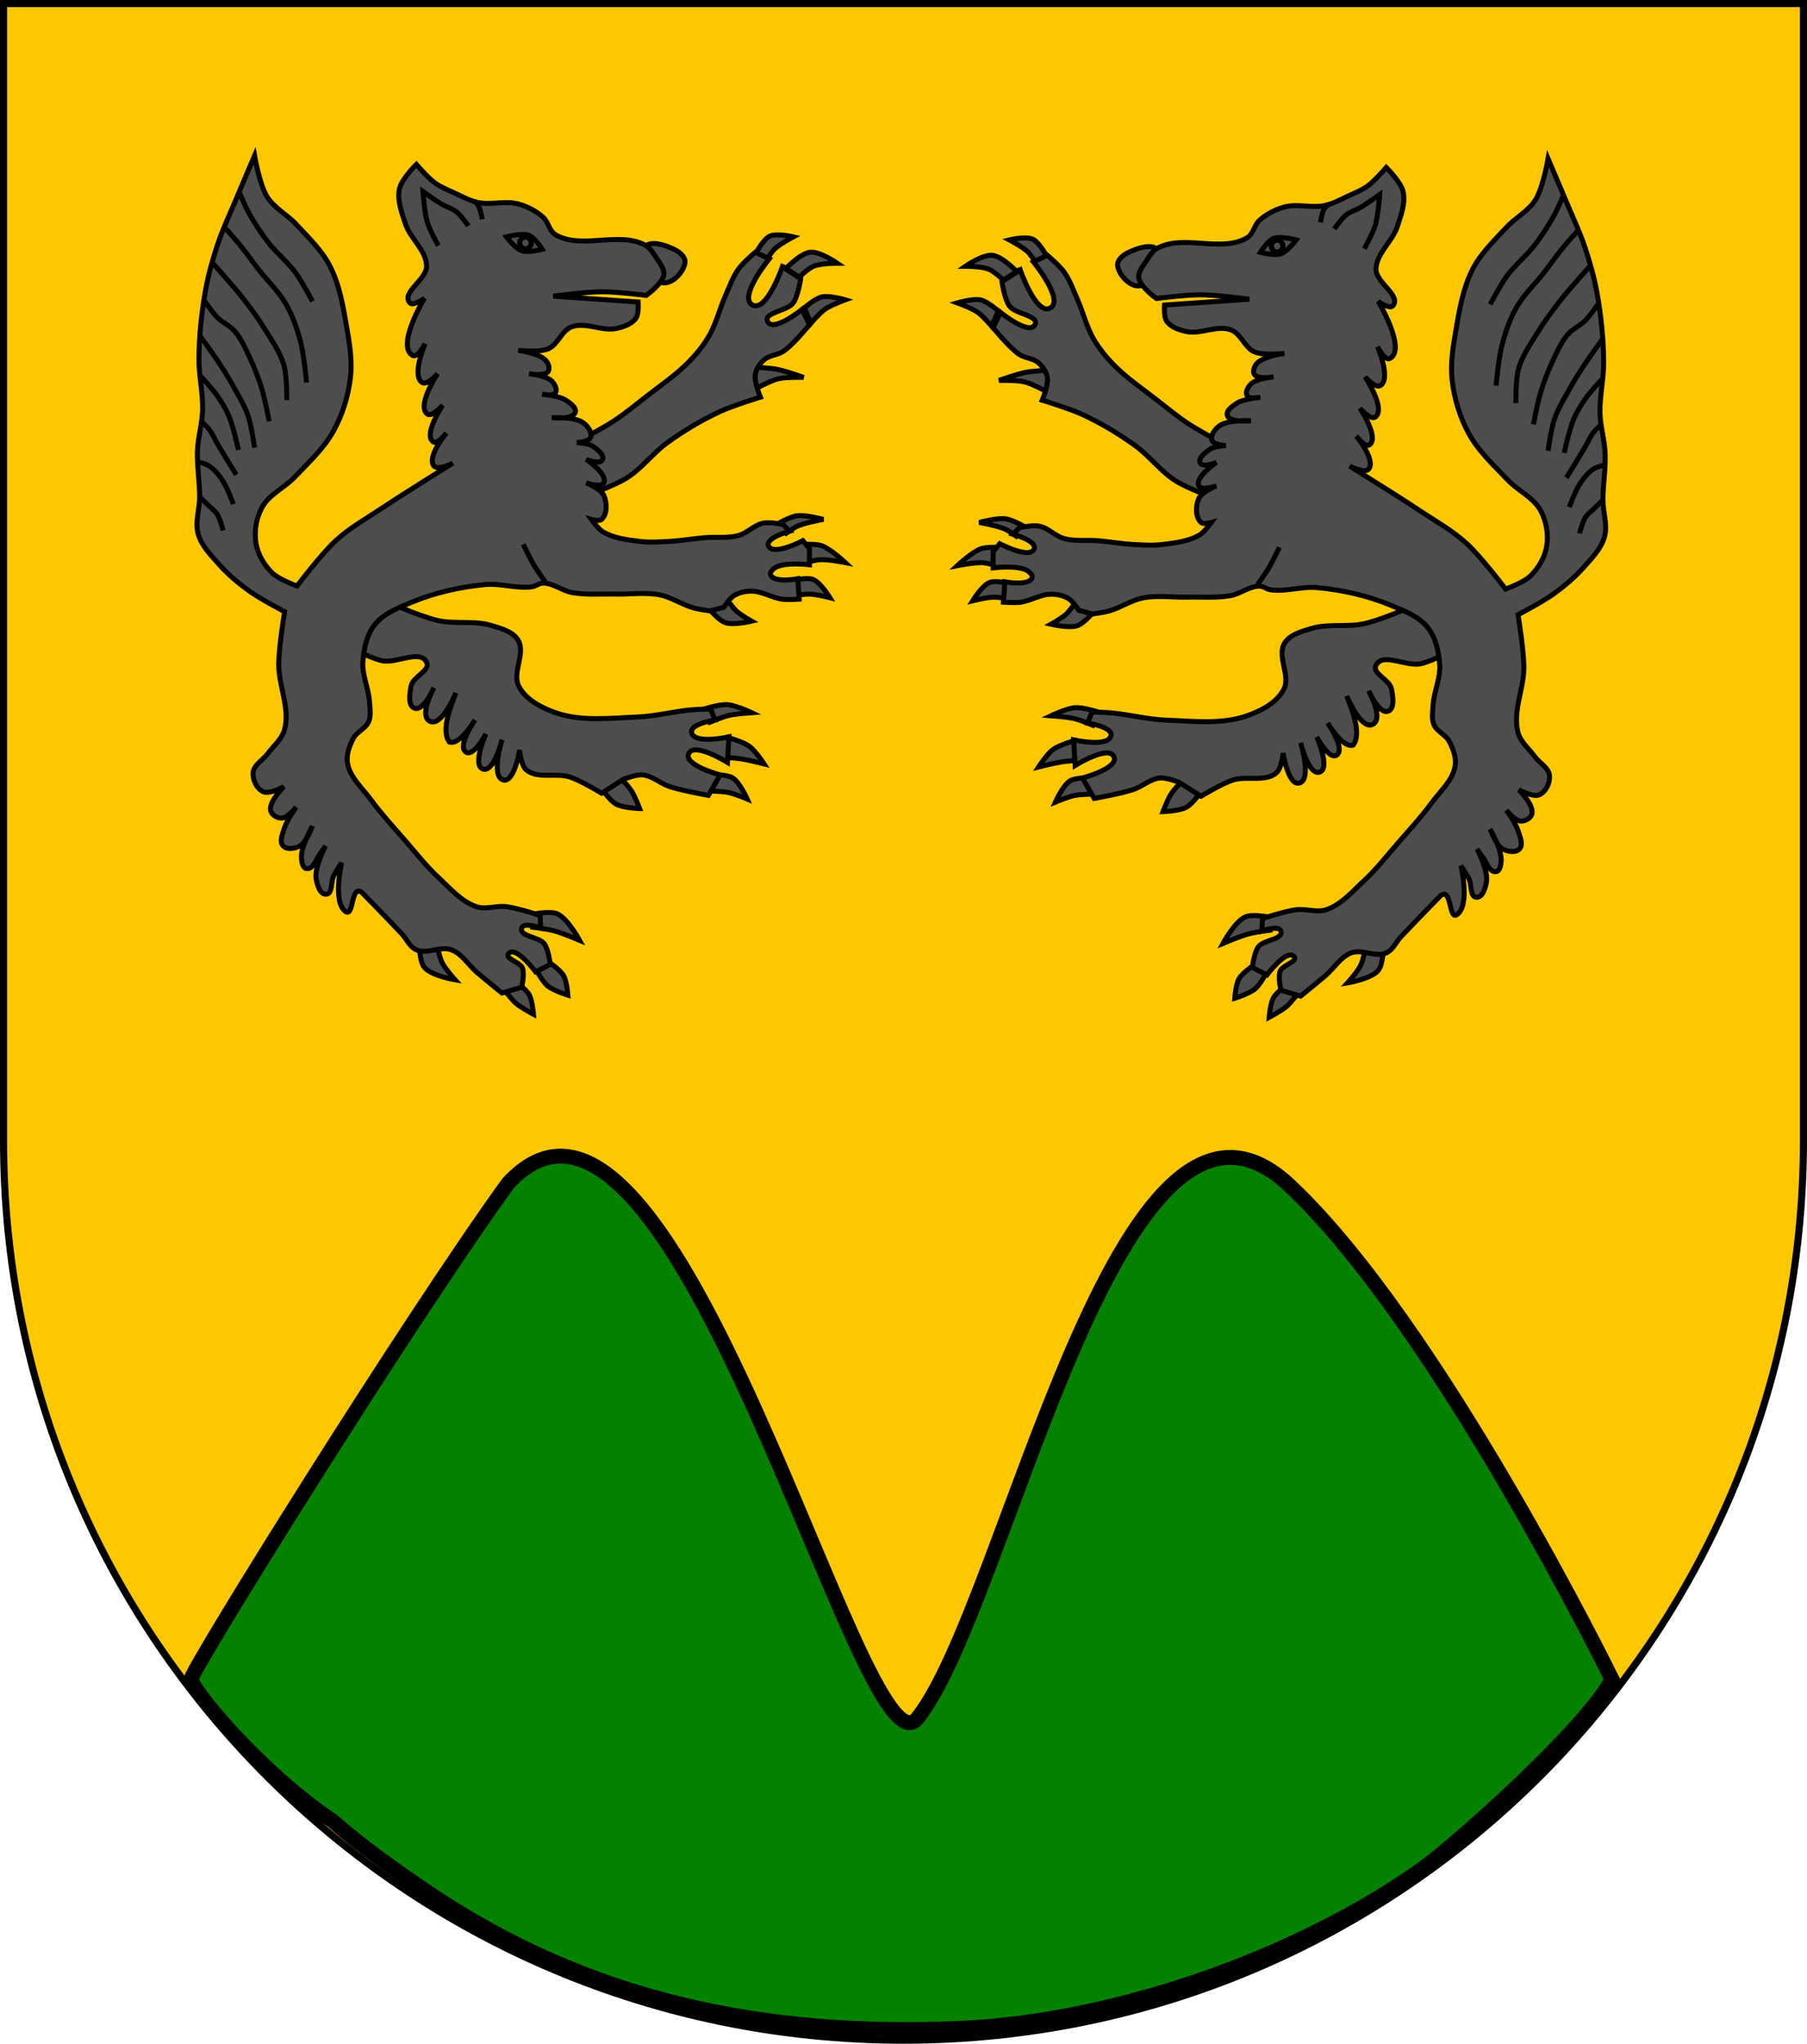 <?xml version="1.0" encoding="UTF-8" standalone="no"?>
<!-- Created with Inkscape (http://www.inkscape.org/) -->
<svg
   xmlns:ns="http://creativecommons.org/ns#"
   xmlns:dc="http://purl.org/dc/elements/1.1/"
   xmlns:cc="http://web.resource.org/cc/"
   xmlns:rdf="http://www.w3.org/1999/02/22-rdf-syntax-ns#"
   xmlns:svg="http://www.w3.org/2000/svg"
   xmlns="http://www.w3.org/2000/svg"
   xmlns:sodipodi="http://sodipodi.sourceforge.net/DTD/sodipodi-0.dtd"
   xmlns:inkscape="http://www.inkscape.org/namespaces/inkscape"
   width="763"
   height="863"
   id="svg2"
   version="1.1"
   inkscape:version="0.45.1"
   sodipodi:docname="Wappen Familie Altensberge.svg"
   sodipodi:version="0.32"
   inkscape:output_extension="org.inkscape.output.svg.inkscape"
   sodipodi:docbase="D:\Victor\Downloads\Wappen">
  <defs
     id="defs4">
    <inkscape:perspective
       sodipodi:type="inkscape:persp3d"
       inkscape:vp_x="0 : 526.18109 : 1"
       inkscape:vp_y="0 : 1000 : 0"
       inkscape:vp_z="744.09448 : 526.18109 : 1"
       inkscape:persp3d-origin="372.04724 : 350.78739 : 1"
       id="perspective10" />
    <inkscape:perspective
       id="perspective2828"
       inkscape:persp3d-origin="0.5 : 0.33333333 : 1"
       inkscape:vp_z="1 : 0.5 : 1"
       inkscape:vp_y="0 : 1000 : 0"
       inkscape:vp_x="0 : 0.5 : 1"
       sodipodi:type="inkscape:persp3d" />
    <inkscape:perspective
       id="perspective2828-7"
       inkscape:persp3d-origin="0.5 : 0.33333333 : 1"
       inkscape:vp_z="1 : 0.5 : 1"
       inkscape:vp_y="0 : 1000 : 0"
       inkscape:vp_x="0 : 0.5 : 1"
       sodipodi:type="inkscape:persp3d" />
    <inkscape:perspective
       id="perspective3640"
       inkscape:persp3d-origin="0.5 : 0.33333333 : 1"
       inkscape:vp_z="1 : 0.5 : 1"
       inkscape:vp_y="0 : 1000 : 0"
       inkscape:vp_x="0 : 0.5 : 1"
       sodipodi:type="inkscape:persp3d" />
    <inkscape:perspective
       id="perspective3670"
       inkscape:persp3d-origin="0.5 : 0.33333333 : 1"
       inkscape:vp_z="1 : 0.5 : 1"
       inkscape:vp_y="0 : 1000 : 0"
       inkscape:vp_x="0 : 0.5 : 1"
       sodipodi:type="inkscape:persp3d" />
    <inkscape:perspective
       id="perspective3693"
       inkscape:persp3d-origin="0.5 : 0.33333333 : 1"
       inkscape:vp_z="1 : 0.5 : 1"
       inkscape:vp_y="0 : 1000 : 0"
       inkscape:vp_x="0 : 0.5 : 1"
       sodipodi:type="inkscape:persp3d" />
    <inkscape:perspective
       id="perspective3720"
       inkscape:persp3d-origin="0.5 : 0.33333333 : 1"
       inkscape:vp_z="1 : 0.5 : 1"
       inkscape:vp_y="0 : 1000 : 0"
       inkscape:vp_x="0 : 0.5 : 1"
       sodipodi:type="inkscape:persp3d" />
    <inkscape:perspective
       id="perspective3747"
       inkscape:persp3d-origin="0.5 : 0.33333333 : 1"
       inkscape:vp_z="1 : 0.5 : 1"
       inkscape:vp_y="0 : 1000 : 0"
       inkscape:vp_x="0 : 0.5 : 1"
       sodipodi:type="inkscape:persp3d" />
    <inkscape:perspective
       id="perspective3763"
       inkscape:persp3d-origin="0.5 : 0.33333333 : 1"
       inkscape:vp_z="1 : 0.5 : 1"
       inkscape:vp_y="0 : 1000 : 0"
       inkscape:vp_x="0 : 0.5 : 1"
       sodipodi:type="inkscape:persp3d" />
    <inkscape:perspective
       id="perspective3792"
       inkscape:persp3d-origin="0.5 : 0.33333333 : 1"
       inkscape:vp_z="1 : 0.5 : 1"
       inkscape:vp_y="0 : 1000 : 0"
       inkscape:vp_x="0 : 0.5 : 1"
       sodipodi:type="inkscape:persp3d" />
    <inkscape:perspective
       id="perspective3814"
       inkscape:persp3d-origin="0.5 : 0.33333333 : 1"
       inkscape:vp_z="1 : 0.5 : 1"
       inkscape:vp_y="0 : 1000 : 0"
       inkscape:vp_x="0 : 0.5 : 1"
       sodipodi:type="inkscape:persp3d" />
    <inkscape:perspective
       id="perspective3841"
       inkscape:persp3d-origin="0.5 : 0.33333333 : 1"
       inkscape:vp_z="1 : 0.5 : 1"
       inkscape:vp_y="0 : 1000 : 0"
       inkscape:vp_x="0 : 0.5 : 1"
       sodipodi:type="inkscape:persp3d" />
    <inkscape:perspective
       id="perspective3841-5"
       inkscape:persp3d-origin="0.5 : 0.33333333 : 1"
       inkscape:vp_z="1 : 0.5 : 1"
       inkscape:vp_y="0 : 1000 : 0"
       inkscape:vp_x="0 : 0.5 : 1"
       sodipodi:type="inkscape:persp3d" />
    <inkscape:perspective
       id="perspective3872"
       inkscape:persp3d-origin="0.5 : 0.33333333 : 1"
       inkscape:vp_z="1 : 0.5 : 1"
       inkscape:vp_y="0 : 1000 : 0"
       inkscape:vp_x="0 : 0.5 : 1"
       sodipodi:type="inkscape:persp3d" />
    <inkscape:perspective
       id="perspective3898"
       inkscape:persp3d-origin="0.5 : 0.33333333 : 1"
       inkscape:vp_z="1 : 0.5 : 1"
       inkscape:vp_y="0 : 1000 : 0"
       inkscape:vp_x="0 : 0.5 : 1"
       sodipodi:type="inkscape:persp3d" />
    <inkscape:perspective
       id="perspective3920"
       inkscape:persp3d-origin="0.5 : 0.33333333 : 1"
       inkscape:vp_z="1 : 0.5 : 1"
       inkscape:vp_y="0 : 1000 : 0"
       inkscape:vp_x="0 : 0.5 : 1"
       sodipodi:type="inkscape:persp3d" />
    <inkscape:perspective
       id="perspective2860"
       inkscape:persp3d-origin="0.5 : 0.33333333 : 1"
       inkscape:vp_z="1 : 0.5 : 1"
       inkscape:vp_y="0 : 1000 : 0"
       inkscape:vp_x="0 : 0.5 : 1"
       sodipodi:type="inkscape:persp3d" />
    <inkscape:perspective
       id="perspective3672"
       inkscape:persp3d-origin="0.5 : 0.33333333 : 1"
       inkscape:vp_z="1 : 0.5 : 1"
       inkscape:vp_y="0 : 1000 : 0"
       inkscape:vp_x="0 : 0.5 : 1"
       sodipodi:type="inkscape:persp3d" />
    <inkscape:perspective
       id="perspective3695"
       inkscape:persp3d-origin="0.5 : 0.33333333 : 1"
       inkscape:vp_z="1 : 0.5 : 1"
       inkscape:vp_y="0 : 1000 : 0"
       inkscape:vp_x="0 : 0.5 : 1"
       sodipodi:type="inkscape:persp3d" />
    <inkscape:perspective
       id="perspective3261"
       inkscape:persp3d-origin="0.5 : 0.33333333 : 1"
       inkscape:vp_z="1 : 0.5 : 1"
       inkscape:vp_y="0 : 1000 : 0"
       inkscape:vp_x="0 : 0.5 : 1"
       sodipodi:type="inkscape:persp3d" />
    <inkscape:perspective
       id="perspective2828-1"
       inkscape:persp3d-origin="0.5 : 0.33333333 : 1"
       inkscape:vp_z="1 : 0.5 : 1"
       inkscape:vp_y="0 : 1000 : 0"
       inkscape:vp_x="0 : 0.5 : 1"
       sodipodi:type="inkscape:persp3d" />
    <inkscape:perspective
       id="perspective3652"
       inkscape:persp3d-origin="0.5 : 0.33333333 : 1"
       inkscape:vp_z="1 : 0.5 : 1"
       inkscape:vp_y="0 : 1000 : 0"
       inkscape:vp_x="0 : 0.5 : 1"
       sodipodi:type="inkscape:persp3d" />
    <inkscape:perspective
       id="perspective3652-2"
       inkscape:persp3d-origin="0.5 : 0.33333333 : 1"
       inkscape:vp_z="1 : 0.5 : 1"
       inkscape:vp_y="0 : 1000 : 0"
       inkscape:vp_x="0 : 0.5 : 1"
       sodipodi:type="inkscape:persp3d" />
    <inkscape:perspective
       id="perspective3652-5"
       inkscape:persp3d-origin="0.5 : 0.33333333 : 1"
       inkscape:vp_z="1 : 0.5 : 1"
       inkscape:vp_y="0 : 1000 : 0"
       inkscape:vp_x="0 : 0.5 : 1"
       sodipodi:type="inkscape:persp3d" />
    <inkscape:perspective
       id="perspective3727"
       inkscape:persp3d-origin="0.5 : 0.33333333 : 1"
       inkscape:vp_z="1 : 0.5 : 1"
       inkscape:vp_y="0 : 1000 : 0"
       inkscape:vp_x="0 : 0.5 : 1"
       sodipodi:type="inkscape:persp3d" />
    <inkscape:perspective
       id="perspective3843"
       inkscape:persp3d-origin="0.5 : 0.33333333 : 1"
       inkscape:vp_z="1 : 0.5 : 1"
       inkscape:vp_y="0 : 1000 : 0"
       inkscape:vp_x="0 : 0.5 : 1"
       sodipodi:type="inkscape:persp3d" />
    <inkscape:perspective
       id="perspective3970"
       inkscape:persp3d-origin="0.5 : 0.33333333 : 1"
       inkscape:vp_z="1 : 0.5 : 1"
       inkscape:vp_y="0 : 1000 : 0"
       inkscape:vp_x="0 : 0.5 : 1"
       sodipodi:type="inkscape:persp3d" />
    <inkscape:perspective
       id="perspective4007"
       inkscape:persp3d-origin="0.5 : 0.33333333 : 1"
       inkscape:vp_z="1 : 0.5 : 1"
       inkscape:vp_y="0 : 1000 : 0"
       inkscape:vp_x="0 : 0.5 : 1"
       sodipodi:type="inkscape:persp3d" />
    <inkscape:perspective
       id="perspective4062"
       inkscape:persp3d-origin="0.5 : 0.33333333 : 1"
       inkscape:vp_z="1 : 0.5 : 1"
       inkscape:vp_y="0 : 1000 : 0"
       inkscape:vp_x="0 : 0.5 : 1"
       sodipodi:type="inkscape:persp3d" />
    <inkscape:perspective
       id="perspective4153"
       inkscape:persp3d-origin="0.5 : 0.33333333 : 1"
       inkscape:vp_z="1 : 0.5 : 1"
       inkscape:vp_y="0 : 1000 : 0"
       inkscape:vp_x="0 : 0.5 : 1"
       sodipodi:type="inkscape:persp3d" />
    <inkscape:perspective
       id="perspective4316"
       inkscape:persp3d-origin="0.5 : 0.33333333 : 1"
       inkscape:vp_z="1 : 0.5 : 1"
       inkscape:vp_y="0 : 1000 : 0"
       inkscape:vp_x="0 : 0.5 : 1"
       sodipodi:type="inkscape:persp3d" />
    <inkscape:perspective
       id="perspective4316-9"
       inkscape:persp3d-origin="0.5 : 0.33333333 : 1"
       inkscape:vp_z="1 : 0.5 : 1"
       inkscape:vp_y="0 : 1000 : 0"
       inkscape:vp_x="0 : 0.5 : 1"
       sodipodi:type="inkscape:persp3d" />
    <inkscape:perspective
       id="perspective3098"
       inkscape:persp3d-origin="0.5 : 0.33333333 : 1"
       inkscape:vp_z="1 : 0.5 : 1"
       inkscape:vp_y="0 : 1000 : 0"
       inkscape:vp_x="0 : 0.5 : 1"
       sodipodi:type="inkscape:persp3d" />
    <inkscape:perspective
       id="perspective3122"
       inkscape:persp3d-origin="0.5 : 0.33333333 : 1"
       inkscape:vp_z="1 : 0.5 : 1"
       inkscape:vp_y="0 : 1000 : 0"
       inkscape:vp_x="0 : 0.5 : 1"
       sodipodi:type="inkscape:persp3d" />
    <inkscape:perspective
       id="perspective3146"
       inkscape:persp3d-origin="0.5 : 0.33333333 : 1"
       inkscape:vp_z="1 : 0.5 : 1"
       inkscape:vp_y="0 : 1000 : 0"
       inkscape:vp_x="0 : 0.5 : 1"
       sodipodi:type="inkscape:persp3d" />
    <inkscape:perspective
       id="perspective3146-0"
       inkscape:persp3d-origin="0.5 : 0.33333333 : 1"
       inkscape:vp_z="1 : 0.5 : 1"
       inkscape:vp_y="0 : 1000 : 0"
       inkscape:vp_x="0 : 0.5 : 1"
       sodipodi:type="inkscape:persp3d" />
    <inkscape:perspective
       id="perspective3177"
       inkscape:persp3d-origin="0.5 : 0.33333333 : 1"
       inkscape:vp_z="1 : 0.5 : 1"
       inkscape:vp_y="0 : 1000 : 0"
       inkscape:vp_x="0 : 0.5 : 1"
       sodipodi:type="inkscape:persp3d" />
    <inkscape:perspective
       id="perspective3177-8"
       inkscape:persp3d-origin="0.5 : 0.33333333 : 1"
       inkscape:vp_z="1 : 0.5 : 1"
       inkscape:vp_y="0 : 1000 : 0"
       inkscape:vp_x="0 : 0.5 : 1"
       sodipodi:type="inkscape:persp3d" />
    <inkscape:perspective
       id="perspective3208"
       inkscape:persp3d-origin="0.5 : 0.33333333 : 1"
       inkscape:vp_z="1 : 0.5 : 1"
       inkscape:vp_y="0 : 1000 : 0"
       inkscape:vp_x="0 : 0.5 : 1"
       sodipodi:type="inkscape:persp3d" />
    <inkscape:perspective
       id="perspective3208-4"
       inkscape:persp3d-origin="0.5 : 0.33333333 : 1"
       inkscape:vp_z="1 : 0.5 : 1"
       inkscape:vp_y="0 : 1000 : 0"
       inkscape:vp_x="0 : 0.5 : 1"
       sodipodi:type="inkscape:persp3d" />
    <inkscape:perspective
       id="perspective3208-5"
       inkscape:persp3d-origin="0.5 : 0.33333333 : 1"
       inkscape:vp_z="1 : 0.5 : 1"
       inkscape:vp_y="0 : 1000 : 0"
       inkscape:vp_x="0 : 0.5 : 1"
       sodipodi:type="inkscape:persp3d" />
    <inkscape:perspective
       id="perspective3706"
       inkscape:persp3d-origin="0.5 : 0.33333333 : 1"
       inkscape:vp_z="1 : 0.5 : 1"
       inkscape:vp_y="0 : 1000 : 0"
       inkscape:vp_x="0 : 0.5 : 1"
       sodipodi:type="inkscape:persp3d" />
    <inkscape:perspective
       id="perspective3728"
       inkscape:persp3d-origin="0.5 : 0.33333333 : 1"
       inkscape:vp_z="1 : 0.5 : 1"
       inkscape:vp_y="0 : 1000 : 0"
       inkscape:vp_x="0 : 0.5 : 1"
       sodipodi:type="inkscape:persp3d" />
    <inkscape:perspective
       id="perspective3750"
       inkscape:persp3d-origin="0.5 : 0.33333333 : 1"
       inkscape:vp_z="1 : 0.5 : 1"
       inkscape:vp_y="0 : 1000 : 0"
       inkscape:vp_x="0 : 0.5 : 1"
       sodipodi:type="inkscape:persp3d" />
    <inkscape:perspective
       id="perspective3778"
       inkscape:persp3d-origin="0.5 : 0.33333333 : 1"
       inkscape:vp_z="1 : 0.5 : 1"
       inkscape:vp_y="0 : 1000 : 0"
       inkscape:vp_x="0 : 0.5 : 1"
       sodipodi:type="inkscape:persp3d" />
    <inkscape:perspective
       id="perspective3800"
       inkscape:persp3d-origin="0.5 : 0.33333333 : 1"
       inkscape:vp_z="1 : 0.5 : 1"
       inkscape:vp_y="0 : 1000 : 0"
       inkscape:vp_x="0 : 0.5 : 1"
       sodipodi:type="inkscape:persp3d" />
    <inkscape:perspective
       id="perspective3837"
       inkscape:persp3d-origin="0.5 : 0.33333333 : 1"
       inkscape:vp_z="1 : 0.5 : 1"
       inkscape:vp_y="0 : 1000 : 0"
       inkscape:vp_x="0 : 0.5 : 1"
       sodipodi:type="inkscape:persp3d" />
    <inkscape:perspective
       id="perspective3904"
       inkscape:persp3d-origin="0.5 : 0.33333333 : 1"
       inkscape:vp_z="1 : 0.5 : 1"
       inkscape:vp_y="0 : 1000 : 0"
       inkscape:vp_x="0 : 0.5 : 1"
       sodipodi:type="inkscape:persp3d" />
    <inkscape:perspective
       id="perspective3904-4"
       inkscape:persp3d-origin="0.5 : 0.33333333 : 1"
       inkscape:vp_z="1 : 0.5 : 1"
       inkscape:vp_y="0 : 1000 : 0"
       inkscape:vp_x="0 : 0.5 : 1"
       sodipodi:type="inkscape:persp3d" />
    <inkscape:perspective
       id="perspective3904-3"
       inkscape:persp3d-origin="0.5 : 0.33333333 : 1"
       inkscape:vp_z="1 : 0.5 : 1"
       inkscape:vp_y="0 : 1000 : 0"
       inkscape:vp_x="0 : 0.5 : 1"
       sodipodi:type="inkscape:persp3d" />
    <inkscape:perspective
       id="perspective3953"
       inkscape:persp3d-origin="0.5 : 0.33333333 : 1"
       inkscape:vp_z="1 : 0.5 : 1"
       inkscape:vp_y="0 : 1000 : 0"
       inkscape:vp_x="0 : 0.5 : 1"
       sodipodi:type="inkscape:persp3d" />
    <inkscape:perspective
       id="perspective3975"
       inkscape:persp3d-origin="0.5 : 0.33333333 : 1"
       inkscape:vp_z="1 : 0.5 : 1"
       inkscape:vp_y="0 : 1000 : 0"
       inkscape:vp_x="0 : 0.5 : 1"
       sodipodi:type="inkscape:persp3d" />
    <inkscape:perspective
       id="perspective3975-8"
       inkscape:persp3d-origin="0.5 : 0.33333333 : 1"
       inkscape:vp_z="1 : 0.5 : 1"
       inkscape:vp_y="0 : 1000 : 0"
       inkscape:vp_x="0 : 0.5 : 1"
       sodipodi:type="inkscape:persp3d" />
    <inkscape:perspective
       id="perspective3975-7"
       inkscape:persp3d-origin="0.5 : 0.33333333 : 1"
       inkscape:vp_z="1 : 0.5 : 1"
       inkscape:vp_y="0 : 1000 : 0"
       inkscape:vp_x="0 : 0.5 : 1"
       sodipodi:type="inkscape:persp3d" />
    <inkscape:perspective
       id="perspective2858"
       inkscape:persp3d-origin="0.5 : 0.33333333 : 1"
       inkscape:vp_z="1 : 0.5 : 1"
       inkscape:vp_y="0 : 1000 : 0"
       inkscape:vp_x="0 : 0.5 : 1"
       sodipodi:type="inkscape:persp3d" />
    <inkscape:perspective
       id="perspective4105"
       inkscape:persp3d-origin="0.5 : 0.33333333 : 1"
       inkscape:vp_z="1 : 0.5 : 1"
       inkscape:vp_y="0 : 1000 : 0"
       inkscape:vp_x="0 : 0.5 : 1"
       sodipodi:type="inkscape:persp3d" />
    <inkscape:perspective
       id="perspective4123"
       inkscape:persp3d-origin="0.5 : 0.33333333 : 1"
       inkscape:vp_z="1 : 0.5 : 1"
       inkscape:vp_y="0 : 1000 : 0"
       inkscape:vp_x="0 : 0.5 : 1"
       sodipodi:type="inkscape:persp3d" />
    <inkscape:perspective
       id="perspective4137"
       inkscape:persp3d-origin="0.5 : 0.33333333 : 1"
       inkscape:vp_z="1 : 0.5 : 1"
       inkscape:vp_y="0 : 1000 : 0"
       inkscape:vp_x="0 : 0.5 : 1"
       sodipodi:type="inkscape:persp3d" />
    <inkscape:perspective
       id="perspective4151"
       inkscape:persp3d-origin="0.5 : 0.33333333 : 1"
       inkscape:vp_z="1 : 0.5 : 1"
       inkscape:vp_y="0 : 1000 : 0"
       inkscape:vp_x="0 : 0.5 : 1"
       sodipodi:type="inkscape:persp3d" />
    <inkscape:perspective
       id="perspective4165"
       inkscape:persp3d-origin="0.5 : 0.33333333 : 1"
       inkscape:vp_z="1 : 0.5 : 1"
       inkscape:vp_y="0 : 1000 : 0"
       inkscape:vp_x="0 : 0.5 : 1"
       sodipodi:type="inkscape:persp3d" />
    <inkscape:perspective
       id="perspective4904"
       inkscape:persp3d-origin="0.5 : 0.33333333 : 1"
       inkscape:vp_z="1 : 0.5 : 1"
       inkscape:vp_y="0 : 1000 : 0"
       inkscape:vp_x="0 : 0.5 : 1"
       sodipodi:type="inkscape:persp3d" />
    <filter
       id="filter3021-3"
       inkscape:label="Specular light"
       inkscape:menu="ABCs"
       inkscape:menu-tooltip="Basic specular bevel to use for building textures"
       color-interpolation-filters="sRGB">
      <feGaussianBlur
         id="feGaussianBlur3023-4"
         result="result0"
         in="SourceAlpha"
         stdDeviation="6" />
      <feSpecularLighting
         id="feSpecularLighting3025-4"
         specularExponent="25"
         specularConstant="1"
         surfaceScale="10"
         lighting-color="#ffffff"
         result="result1"
         in="result0">
        <feDistantLight
           id="feDistantLight3027-6"
           azimuth="235"
           elevation="45" />
      </feSpecularLighting>
      <feComposite
         k4="0"
         k1="0"
         id="feComposite3029-0"
         in2="result1"
         k3="1"
         k2="1"
         operator="arithmetic"
         result="result4"
         in="SourceGraphic" />
      <feComposite
         id="feComposite3031-6"
         in2="SourceAlpha"
         operator="in"
         result="result2"
         in="result4" />
    </filter>
    <filter
       id="filter3021"
       inkscape:label="Specular light"
       inkscape:menu="ABCs"
       inkscape:menu-tooltip="Basic specular bevel to use for building textures"
       color-interpolation-filters="sRGB">
      <feGaussianBlur
         id="feGaussianBlur3023"
         result="result0"
         in="SourceAlpha"
         stdDeviation="6" />
      <feSpecularLighting
         id="feSpecularLighting3025"
         specularExponent="25"
         specularConstant="1"
         surfaceScale="10"
         lighting-color="#ffffff"
         result="result1"
         in="result0">
        <feDistantLight
           id="feDistantLight3027"
           azimuth="235"
           elevation="45" />
      </feSpecularLighting>
      <feComposite
         k4="0"
         k1="0"
         id="feComposite3029"
         in2="result1"
         k3="1"
         k2="1"
         operator="arithmetic"
         result="result4"
         in="SourceGraphic" />
      <feComposite
         id="feComposite3031"
         in2="SourceAlpha"
         operator="in"
         result="result2"
         in="result4" />
    </filter>
    <filter
       id="filter2820-0"
       inkscape:label="Specular light"
       inkscape:menu="ABCs"
       inkscape:menu-tooltip="Basic specular bevel to use for building textures"
       color-interpolation-filters="sRGB">
      <feGaussianBlur
         id="feGaussianBlur2822-9"
         result="result0"
         in="SourceAlpha"
         stdDeviation="6" />
      <feSpecularLighting
         id="feSpecularLighting2824-00"
         specularExponent="25"
         specularConstant="1"
         surfaceScale="10"
         lighting-color="#ffffff"
         result="result1"
         in="result0">
        <feDistantLight
           id="feDistantLight2826-61"
           azimuth="235"
           elevation="45" />
      </feSpecularLighting>
      <feComposite
         k4="0"
         k1="0"
         id="feComposite2828-3"
         in2="result1"
         k3="1"
         k2="1"
         operator="arithmetic"
         result="result4"
         in="SourceGraphic" />
      <feComposite
         id="feComposite2830-8"
         in2="SourceAlpha"
         operator="in"
         result="result2"
         in="result4" />
    </filter>
    <filter
       id="filter2820-8"
       inkscape:label="Specular light"
       inkscape:menu="ABCs"
       inkscape:menu-tooltip="Basic specular bevel to use for building textures"
       color-interpolation-filters="sRGB">
      <feGaussianBlur
         id="feGaussianBlur2822-65"
         result="result0"
         in="SourceAlpha"
         stdDeviation="6" />
      <feSpecularLighting
         id="feSpecularLighting2824-0"
         specularExponent="25"
         specularConstant="1"
         surfaceScale="10"
         lighting-color="#ffffff"
         result="result1"
         in="result0">
        <feDistantLight
           id="feDistantLight2826-28"
           azimuth="235"
           elevation="45" />
      </feSpecularLighting>
      <feComposite
         k4="0"
         k1="0"
         id="feComposite2828-60"
         in2="result1"
         k3="1"
         k2="1"
         operator="arithmetic"
         result="result4"
         in="SourceGraphic" />
      <feComposite
         id="feComposite2830-24"
         in2="SourceAlpha"
         operator="in"
         result="result2"
         in="result4" />
    </filter>
    <filter
       id="filter2820-3"
       inkscape:label="Specular light"
       inkscape:menu="ABCs"
       inkscape:menu-tooltip="Basic specular bevel to use for building textures"
       color-interpolation-filters="sRGB">
      <feGaussianBlur
         id="feGaussianBlur2822-8"
         result="result0"
         in="SourceAlpha"
         stdDeviation="6" />
      <feSpecularLighting
         id="feSpecularLighting2824-74"
         specularExponent="25"
         specularConstant="1"
         surfaceScale="10"
         lighting-color="#ffffff"
         result="result1"
         in="result0">
        <feDistantLight
           id="feDistantLight2826-2"
           azimuth="235"
           elevation="45" />
      </feSpecularLighting>
      <feComposite
         k4="0"
         k1="0"
         id="feComposite2828-7"
         in2="result1"
         k3="1"
         k2="1"
         operator="arithmetic"
         result="result4"
         in="SourceGraphic" />
      <feComposite
         id="feComposite2830-79"
         in2="SourceAlpha"
         operator="in"
         result="result2"
         in="result4" />
    </filter>
    <filter
       id="filter2820-9"
       inkscape:label="Specular light"
       inkscape:menu="ABCs"
       inkscape:menu-tooltip="Basic specular bevel to use for building textures"
       color-interpolation-filters="sRGB">
      <feGaussianBlur
         id="feGaussianBlur2822-5"
         result="result0"
         in="SourceAlpha"
         stdDeviation="6" />
      <feSpecularLighting
         id="feSpecularLighting2824-43"
         specularExponent="25"
         specularConstant="1"
         surfaceScale="10"
         lighting-color="#ffffff"
         result="result1"
         in="result0">
        <feDistantLight
           id="feDistantLight2826-1"
           azimuth="235"
           elevation="45" />
      </feSpecularLighting>
      <feComposite
         k4="0"
         k1="0"
         id="feComposite2828-2"
         in2="result1"
         k3="1"
         k2="1"
         operator="arithmetic"
         result="result4"
         in="SourceGraphic" />
      <feComposite
         id="feComposite2830-3"
         in2="SourceAlpha"
         operator="in"
         result="result2"
         in="result4" />
    </filter>
    <filter
       id="filter2820-21"
       inkscape:label="Specular light"
       inkscape:menu="ABCs"
       inkscape:menu-tooltip="Basic specular bevel to use for building textures"
       color-interpolation-filters="sRGB">
      <feGaussianBlur
         id="feGaussianBlur2822-6"
         result="result0"
         in="SourceAlpha"
         stdDeviation="6" />
      <feSpecularLighting
         id="feSpecularLighting2824-8"
         specularExponent="25"
         specularConstant="1"
         surfaceScale="10"
         lighting-color="#ffffff"
         result="result1"
         in="result0">
        <feDistantLight
           id="feDistantLight2826-57"
           azimuth="235"
           elevation="45" />
      </feSpecularLighting>
      <feComposite
         k4="0"
         k1="0"
         id="feComposite2828-6"
         in2="result1"
         k3="1"
         k2="1"
         operator="arithmetic"
         result="result4"
         in="SourceGraphic" />
      <feComposite
         id="feComposite2830-1"
         in2="SourceAlpha"
         operator="in"
         result="result2"
         in="result4" />
    </filter>
    <filter
       id="filter2820-5"
       inkscape:label="Specular light"
       inkscape:menu="ABCs"
       inkscape:menu-tooltip="Basic specular bevel to use for building textures"
       color-interpolation-filters="sRGB">
      <feGaussianBlur
         id="feGaussianBlur2822-2"
         result="result0"
         in="SourceAlpha"
         stdDeviation="6" />
      <feSpecularLighting
         id="feSpecularLighting2824-7"
         specularExponent="25"
         specularConstant="1"
         surfaceScale="10"
         lighting-color="#ffffff"
         result="result1"
         in="result0">
        <feDistantLight
           id="feDistantLight2826-6"
           azimuth="235"
           elevation="45" />
      </feSpecularLighting>
      <feComposite
         k4="0"
         k1="0"
         id="feComposite2828-14"
         in2="result1"
         k3="1"
         k2="1"
         operator="arithmetic"
         result="result4"
         in="SourceGraphic" />
      <feComposite
         id="feComposite2830-2"
         in2="SourceAlpha"
         operator="in"
         result="result2"
         in="result4" />
    </filter>
    <filter
       id="filter2820-2"
       inkscape:label="Specular light"
       inkscape:menu="ABCs"
       inkscape:menu-tooltip="Basic specular bevel to use for building textures"
       color-interpolation-filters="sRGB">
      <feGaussianBlur
         id="feGaussianBlur2822-4"
         result="result0"
         in="SourceAlpha"
         stdDeviation="6" />
      <feSpecularLighting
         id="feSpecularLighting2824-5"
         specularExponent="25"
         specularConstant="1"
         surfaceScale="10"
         lighting-color="#ffffff"
         result="result1"
         in="result0">
        <feDistantLight
           id="feDistantLight2826-5"
           azimuth="235"
           elevation="45" />
      </feSpecularLighting>
      <feComposite
         k4="0"
         k1="0"
         id="feComposite2828-1"
         in2="result1"
         k3="1"
         k2="1"
         operator="arithmetic"
         result="result4"
         in="SourceGraphic" />
      <feComposite
         id="feComposite2830-7"
         in2="SourceAlpha"
         operator="in"
         result="result2"
         in="result4" />
    </filter>
    <filter
       id="filter2820-1"
       inkscape:label="Specular light"
       inkscape:menu="ABCs"
       inkscape:menu-tooltip="Basic specular bevel to use for building textures"
       color-interpolation-filters="sRGB">
      <feGaussianBlur
         id="feGaussianBlur2822-7"
         result="result0"
         in="SourceAlpha"
         stdDeviation="6" />
      <feSpecularLighting
         id="feSpecularLighting2824-4"
         specularExponent="25"
         specularConstant="1"
         surfaceScale="10"
         lighting-color="#ffffff"
         result="result1"
         in="result0">
        <feDistantLight
           id="feDistantLight2826-0"
           azimuth="235"
           elevation="45" />
      </feSpecularLighting>
      <feComposite
         k4="0"
         k1="0"
         id="feComposite2828-9"
         in2="result1"
         k3="1"
         k2="1"
         operator="arithmetic"
         result="result4"
         in="SourceGraphic" />
      <feComposite
         id="feComposite2830-4"
         in2="SourceAlpha"
         operator="in"
         result="result2"
         in="result4" />
    </filter>
    <filter
       id="filter2820"
       inkscape:label="Specular light"
       inkscape:menu="ABCs"
       inkscape:menu-tooltip="Basic specular bevel to use for building textures"
       color-interpolation-filters="sRGB">
      <feGaussianBlur
         id="feGaussianBlur2822"
         result="result0"
         in="SourceAlpha"
         stdDeviation="6" />
      <feSpecularLighting
         id="feSpecularLighting2824"
         specularExponent="25"
         specularConstant="1"
         surfaceScale="10"
         lighting-color="#ffffff"
         result="result1"
         in="result0">
        <feDistantLight
           id="feDistantLight2826"
           azimuth="235"
           elevation="45" />
      </feSpecularLighting>
      <feComposite
         k4="0"
         k1="0"
         id="feComposite2828"
         in2="result1"
         k3="1"
         k2="1"
         operator="arithmetic"
         result="result4"
         in="SourceGraphic" />
      <feComposite
         id="feComposite2830"
         in2="SourceAlpha"
         operator="in"
         result="result2"
         in="result4" />
    </filter>
    <filter
       id="filter3075"
       inkscape:label="Specular light"
       inkscape:menu="ABCs"
       inkscape:menu-tooltip="Basic specular bevel to use for building textures"
       color-interpolation-filters="sRGB">
      <feGaussianBlur
         id="feGaussianBlur3077"
         result="result0"
         in="SourceAlpha"
         stdDeviation="6" />
      <feSpecularLighting
         id="feSpecularLighting3079"
         specularExponent="25"
         specularConstant="1"
         surfaceScale="10"
         lighting-color="#ffffff"
         result="result1"
         in="result0">
        <feDistantLight
           id="feDistantLight3081"
           azimuth="235"
           elevation="45" />
      </feSpecularLighting>
      <feComposite
         k4="0"
         k1="0"
         id="feComposite3083"
         in2="result1"
         k3="1"
         k2="1"
         operator="arithmetic"
         result="result4"
         in="SourceGraphic" />
      <feComposite
         id="feComposite3085"
         in2="SourceAlpha"
         operator="in"
         result="result2"
         in="result4" />
    </filter>
    <filter
       id="filter3091"
       inkscape:label="Specular light"
       inkscape:menu="ABCs"
       inkscape:menu-tooltip="Basic specular bevel to use for building textures"
       color-interpolation-filters="sRGB">
      <feGaussianBlur
         id="feGaussianBlur3093"
         result="result0"
         in="SourceAlpha"
         stdDeviation="6" />
      <feSpecularLighting
         id="feSpecularLighting3095"
         specularExponent="25"
         specularConstant="1"
         surfaceScale="10"
         lighting-color="#ffffff"
         result="result1"
         in="result0">
        <feDistantLight
           id="feDistantLight3097"
           azimuth="235"
           elevation="45" />
      </feSpecularLighting>
      <feComposite
         k4="0"
         k1="0"
         id="feComposite3099"
         in2="result1"
         k3="1"
         k2="1"
         operator="arithmetic"
         result="result4"
         in="SourceGraphic" />
      <feComposite
         id="feComposite3101"
         in2="SourceAlpha"
         operator="in"
         result="result2"
         in="result4" />
    </filter>
    <inkscape:perspective
       id="perspective3044"
       inkscape:persp3d-origin="0.5 : 0.33333333 : 1"
       inkscape:vp_z="1 : 0.5 : 1"
       inkscape:vp_y="0 : 1000 : 0"
       inkscape:vp_x="0 : 0.5 : 1"
       sodipodi:type="inkscape:persp3d" />
    <inkscape:perspective
       id="perspective3075"
       inkscape:persp3d-origin="0.5 : 0.33333333 : 1"
       inkscape:vp_z="1 : 0.5 : 1"
       inkscape:vp_y="0 : 1000 : 0"
       inkscape:vp_x="0 : 0.5 : 1"
       sodipodi:type="inkscape:persp3d" />
    <inkscape:perspective
       id="perspective2880"
       inkscape:persp3d-origin="0.5 : 0.33333333 : 1"
       inkscape:vp_z="1 : 0.5 : 1"
       inkscape:vp_y="0 : 1000 : 0"
       inkscape:vp_x="0 : 0.5 : 1"
       sodipodi:type="inkscape:persp3d" />
    <inkscape:perspective
       id="perspective2880-1"
       inkscape:persp3d-origin="0.5 : 0.33333333 : 1"
       inkscape:vp_z="1 : 0.5 : 1"
       inkscape:vp_y="0 : 1000 : 0"
       inkscape:vp_x="0 : 0.5 : 1"
       sodipodi:type="inkscape:persp3d" />
    <inkscape:perspective
       id="perspective3293"
       inkscape:persp3d-origin="0.5 : 0.33333333 : 1"
       inkscape:vp_z="1 : 0.5 : 1"
       inkscape:vp_y="0 : 1000 : 0"
       inkscape:vp_x="0 : 0.5 : 1"
       sodipodi:type="inkscape:persp3d" />
    <inkscape:perspective
       id="perspective3315"
       inkscape:persp3d-origin="0.5 : 0.33333333 : 1"
       inkscape:vp_z="1 : 0.5 : 1"
       inkscape:vp_y="0 : 1000 : 0"
       inkscape:vp_x="0 : 0.5 : 1"
       sodipodi:type="inkscape:persp3d" />
    <inkscape:perspective
       id="perspective3315-4"
       inkscape:persp3d-origin="0.5 : 0.33333333 : 1"
       inkscape:vp_z="1 : 0.5 : 1"
       inkscape:vp_y="0 : 1000 : 0"
       inkscape:vp_x="0 : 0.5 : 1"
       sodipodi:type="inkscape:persp3d" />
    <inkscape:perspective
       id="perspective2970"
       inkscape:persp3d-origin="0.5 : 0.33333333 : 1"
       inkscape:vp_z="1 : 0.5 : 1"
       inkscape:vp_y="0 : 1000 : 0"
       inkscape:vp_x="0 : 0.5 : 1"
       sodipodi:type="inkscape:persp3d" />
    <inkscape:perspective
       id="perspective2992"
       inkscape:persp3d-origin="0.5 : 0.33333333 : 1"
       inkscape:vp_z="1 : 0.5 : 1"
       inkscape:vp_y="0 : 1000 : 0"
       inkscape:vp_x="0 : 0.5 : 1"
       sodipodi:type="inkscape:persp3d" />
    <inkscape:perspective
       id="perspective4137-1"
       inkscape:persp3d-origin="0.5 : 0.33333333 : 1"
       inkscape:vp_z="1 : 0.5 : 1"
       inkscape:vp_y="0 : 1000 : 0"
       inkscape:vp_x="0 : 0.5 : 1"
       sodipodi:type="inkscape:persp3d" />
    <inkscape:perspective
       id="perspective3052"
       inkscape:persp3d-origin="0.5 : 0.33333333 : 1"
       inkscape:vp_z="1 : 0.5 : 1"
       inkscape:vp_y="0 : 1000 : 0"
       inkscape:vp_x="0 : 0.5 : 1"
       sodipodi:type="inkscape:persp3d" />
  </defs>
  <sodipodi:namedview
     id="base"
     pagecolor="#ffffff"
     bordercolor="#666666"
     borderopacity="1.0"
     inkscape:pageopacity="0.0"
     inkscape:pageshadow="2"
     inkscape:zoom="0.5"
     inkscape:cx="432.29893"
     inkscape:cy="511.38291"
     inkscape:document-units="px"
     inkscape:current-layer="layer1"
     showgrid="true"
     inkscape:window-width="1024"
     inkscape:window-height="746"
     inkscape:window-x="0"
     inkscape:window-y="0"
     inkscape:window-maximized="1"
     showguides="true"
     inkscape:guide-bbox="true">
    <inkscape:grid
       type="xygrid"
       id="grid2816"
       empspacing="5"
       visible="true"
       enabled="true"
       snapvisiblegridlinesonly="true" />
  </sodipodi:namedview>
  <g
     inkscape:label="Ebene 1"
     inkscape:groupmode="layer"
     id="layer1"
     transform="translate(-1.644, -192.036)">
    <path
       style="fill:#fec800;fill-opacity:1;stroke:rgb(0, 0, 0);stroke-width:3;stroke-miterlimit:4;stroke-opacity:1;stroke-dasharray:none"
       d="m 3.144,193.536 0,480 c 0,209.868 170.132,380 380,380 209.868,0 380,-170.132 380,-380 l 0,-480 -760,0 z"
       id="path2850-1" />
    <g
       transform="matrix(0.612,0,0,0.612,319.924,196.107)"
       id="g3791"
       style="stroke:#000000;stroke-width:3.431;stroke-miterlimit:4;stroke-dasharray:none;stroke-opacity:1;fill:#4d4d4d">
      <g
         style="stroke:#000000;stroke-width:3.431;stroke-miterlimit:4;stroke-dasharray:none;stroke-opacity:1;fill:#4d4d4d"
         id="g3693">
        <path
           style="fill:#4d4d4d;stroke:#000000;stroke-width:3.431;stroke-linecap:butt;stroke-linejoin:miter;stroke-miterlimit:4;stroke-dasharray:none;stroke-opacity:1"
           d="M 267.69,190.197 C 260.995,192.786 251.855,183.69 251.023,176.56 C 250.606,172.981 254.397,169.645 257.589,167.974 C 264.01,164.613 276.379,160.334 279.307,166.963 C 281.135,171.102 271.744,172.519 269.711,176.56 C 267.645,180.665 271.976,188.54 267.69,190.197 z "
           id="path3616"
           sodipodi:nodetypes="caaaaa" />
        <path
           style="fill:#4d4d4d;stroke:#000000;stroke-width:3.431;stroke-linecap:butt;stroke-linejoin:miter;stroke-miterlimit:4;stroke-dasharray:none;stroke-opacity:1"
           d="M 193.949,173.529 L 202.03,169.994 C 202.03,169.994 197.011,160.446 192.434,158.377 C 187.522,156.157 176.272,158.882 176.272,158.882 C 176.272,158.882 185.216,163.586 188.899,166.963 C 190.934,168.83 193.949,173.529 193.949,173.529 z "
           id="path3618"
           sodipodi:nodetypes="ccacac" />
        <path
           style="fill:#4d4d4d;stroke:#000000;stroke-width:3.431;stroke-linecap:butt;stroke-linejoin:miter;stroke-miterlimit:4;stroke-dasharray:none;stroke-opacity:1"
           d="M 183.848,179.085 L 172.231,186.661 C 172.231,186.661 166.032,180.662 162.129,179.085 C 157.095,177.052 145.967,177.065 145.967,177.065 C 145.967,177.065 157.974,168.745 164.655,169.489 C 171.989,170.306 182.838,182.116 182.838,182.116"
           id="path3620"
           sodipodi:nodetypes="ccacac" />
        <path
           style="fill:#4d4d4d;stroke:#000000;stroke-width:3.431;stroke-linecap:butt;stroke-linejoin:miter;stroke-miterlimit:4;stroke-dasharray:none;stroke-opacity:1"
           d="M 168.695,207.875 C 168.695,207.875 161.227,201.325 156.574,200.299 C 151.272,199.129 140.411,202.319 140.411,202.319 C 140.411,202.319 150.293,205.907 154.553,208.885 C 158.261,211.476 164.15,218.481 164.15,218.481 L 168.695,207.875 L 168.695,207.875 z "
           id="path3622"
           sodipodi:nodetypes="cacacc" />
        <path
           style="fill:#4d4d4d;stroke:#000000;stroke-width:3.431;stroke-linecap:butt;stroke-linejoin:miter;stroke-miterlimit:4;stroke-dasharray:none;stroke-opacity:1"
           d="M 203.546,248.786 L 203.546,264.443 C 203.546,264.443 192.803,258.329 186.878,256.867 C 181.148,255.453 169.201,255.857 169.201,255.857 C 169.201,255.857 181.166,251.529 187.383,250.301 C 192.692,249.253 203.546,248.786 203.546,248.786 z "
           id="path3624"
           sodipodi:nodetypes="ccacac" />
        <path
           style="fill:#4d4d4d;stroke:#000000;stroke-width:3.431;stroke-linecap:butt;stroke-linejoin:miter;stroke-miterlimit:4;stroke-dasharray:none;stroke-opacity:1"
           d="M 188.899,357.882 C 188.899,357.882 179.2,352.06 173.746,351.316 C 167.683,350.49 155.563,353.842 155.563,353.842 C 155.563,353.842 167.649,355.989 173.241,358.387 C 176.161,359.639 181.322,363.438 181.322,363.438 L 188.899,357.882 L 188.899,357.882 z "
           id="path3626"
           sodipodi:nodetypes="cacacc" />
        <path
           style="fill:#4d4d4d;stroke:#000000;stroke-width:3.431;stroke-linecap:butt;stroke-linejoin:miter;stroke-miterlimit:4;stroke-dasharray:none;stroke-opacity:1"
           d="M 168.695,371.014 C 168.695,371.014 160.378,370.622 156.574,372.024 C 150.348,374.319 140.411,383.641 140.411,383.641 C 140.411,383.641 151.826,381.367 157.584,381.621 C 161.707,381.803 169.706,384.146 169.706,384.146 L 168.695,371.014 L 168.695,371.014 z "
           id="path3628"
           sodipodi:nodetypes="cacacc" />
        <path
           style="fill:#4d4d4d;stroke:#000000;stroke-width:3.431;stroke-linecap:butt;stroke-linejoin:miter;stroke-miterlimit:4;stroke-dasharray:none;stroke-opacity:1"
           d="M 175.261,395.763 C 175.261,395.763 166.525,393.643 162.635,395.258 C 157.352,397.451 151.018,407.885 151.018,407.885 C 151.018,407.885 160.374,405.518 165.16,405.359 C 168.207,405.259 174.251,406.37 174.251,406.37 L 175.261,395.763 L 175.261,395.763 z "
           id="path3630"
           sodipodi:nodetypes="cacacc" />
        <path
           style="fill:#4d4d4d;stroke:#000000;stroke-width:3.431;stroke-linecap:butt;stroke-linejoin:miter;stroke-miterlimit:4;stroke-dasharray:none;stroke-opacity:1"
           d="M 222.739,407.885 C 222.739,407.885 218.48,414.362 215.668,416.976 C 212.555,419.869 205.061,424.047 205.061,424.047 C 205.061,424.047 217.504,427.034 223.244,425.057 C 228.32,423.309 235.366,414.451 235.366,414.451 L 222.739,407.885 L 222.739,407.885 z "
           id="path3632"
           sodipodi:nodetypes="cacacc" />
        <path
           style="fill:#4d4d4d;stroke:#000000;stroke-width:3.431;stroke-linecap:butt;stroke-linejoin:miter;stroke-miterlimit:4;stroke-dasharray:none;stroke-opacity:1"
           d="M 205.061,487.182 C 205.061,487.182 215.886,482.025 221.728,481.626 C 227.197,481.252 237.891,484.656 237.891,484.656 L 233.85,493.748 C 233.85,493.748 225.574,490.244 221.223,489.202 C 215.943,487.938 205.061,487.182 205.061,487.182 z "
           id="path3634"
           sodipodi:nodetypes="caccac" />
        <path
           style="fill:#4d4d4d;stroke:#000000;stroke-width:3.431;stroke-linecap:butt;stroke-linejoin:miter;stroke-miterlimit:4;stroke-dasharray:none;stroke-opacity:1"
           d="M 221.223,504.354 C 221.223,504.354 210.833,507.284 206.576,510.415 C 202.339,513.532 196.475,522.537 196.475,522.537 C 196.475,522.537 207.187,519.842 212.637,519.002 C 216.313,518.435 223.749,517.991 223.749,517.991 L 221.223,504.354 z "
           id="path3636"
           sodipodi:nodetypes="cacacc" />
        <path
           style="fill:#4d4d4d;stroke:#000000;stroke-width:3.431;stroke-linecap:butt;stroke-linejoin:miter;stroke-miterlimit:4;stroke-dasharray:none;stroke-opacity:1"
           d="M 232.335,530.113 C 232.335,530.113 222.241,529.626 218.193,532.134 C 213.151,535.256 208.091,546.781 208.091,546.781 C 208.091,546.781 216.683,543.15 221.223,542.235 C 226.35,541.202 236.881,541.225 236.881,541.225 L 232.335,530.113 z "
           id="path3638"
           sodipodi:nodetypes="cacacc" />
        <path
           style="fill:#4d4d4d;stroke:#000000;stroke-width:3.431;stroke-linecap:butt;stroke-linejoin:miter;stroke-miterlimit:4;stroke-dasharray:none;stroke-opacity:1"
           d="M 297.995,529.608 C 297.995,529.608 290.674,536.912 287.893,541.225 C 285.485,544.96 282.338,553.347 282.338,553.347 C 282.338,553.347 293.709,552.978 298.5,550.316 C 303.292,547.654 309.612,538.195 309.612,538.195 L 297.995,529.608 z "
           id="path3644"
           sodipodi:nodetypes="cacacc" />
        <path
           style="fill:#4d4d4d;stroke:#000000;stroke-width:3.431;stroke-linecap:butt;stroke-linejoin:miter;stroke-miterlimit:4;stroke-dasharray:none;stroke-opacity:1"
           d="M 355.069,626.078 C 355.069,626.078 343.785,623.793 338.906,626.078 C 331.761,629.424 323.754,644.261 323.754,644.261 C 323.754,644.261 335.362,639.33 341.432,637.695 C 346.215,636.406 356.079,635.169 356.079,635.169 L 355.069,626.078 L 355.069,626.078 z "
           id="path3646"
           sodipodi:nodetypes="cscscc" />
        <path
           style="fill:#4d4d4d;stroke:#000000;stroke-width:3.431;stroke-linecap:butt;stroke-linejoin:miter;stroke-miterlimit:4;stroke-dasharray:none;stroke-opacity:1"
           d="M 346.987,657.898 C 346.987,657.898 337.604,663.886 334.866,668.504 C 332.49,672.509 331.835,682.141 331.835,682.141 C 331.835,682.141 342.031,678.958 345.977,675.575 C 350.125,672.019 355.069,661.938 355.069,661.938 L 346.987,657.898 z "
           id="path3648"
           sodipodi:nodetypes="cacacc" />
        <path
           style="fill:#4d4d4d;stroke:#000000;stroke-width:3.431;stroke-linecap:butt;stroke-linejoin:miter;stroke-miterlimit:4;stroke-dasharray:none;stroke-opacity:1"
           d="M 355.574,695.273 C 355.574,695.273 356.305,685.686 358.604,681.636 C 360.662,678.011 367.696,673.05 367.696,673.05 L 376.282,677.596 C 376.282,677.596 371.04,684.808 367.696,687.697 C 364.09,690.812 355.574,695.273 355.574,695.273 z "
           id="path3650"
           sodipodi:nodetypes="caccac" />
        <path
           style="fill:#4d4d4d;stroke:#000000;stroke-width:3.431;stroke-linecap:butt;stroke-linejoin:miter;stroke-miterlimit:4;stroke-dasharray:none;stroke-opacity:1"
           d="M 409.617,671.535 C 409.617,671.535 416.497,663.954 418.708,659.413 C 420.693,655.337 422.244,646.281 422.244,646.281 L 434.366,646.281 C 434.366,646.281 434.478,658.596 430.83,662.948 C 425.93,668.795 409.617,671.535 409.617,671.535 L 409.617,671.535 z "
           id="path3652"
           sodipodi:nodetypes="caccac" />
      </g>
      <path
         sodipodi:nodetypes="caaaaaaccaccaaccaaacaaacc"
         id="path3612"
         d="M 333.35,304.344 C 333.35,304.344 311.021,292.961 300.52,286.161 C 292.748,281.128 285.588,275.202 278.297,269.494 C 268.027,261.455 257.086,254.094 247.992,244.745 C 242.804,239.41 238.066,233.519 234.355,227.068 C 229.461,218.558 227.245,208.758 223.244,199.793 C 220.42,193.468 218.172,186.747 214.152,181.106 C 210.975,176.646 202.536,169.489 202.536,169.489 L 192.939,174.035 C 192.939,174.035 214.417,200.353 204.556,205.854 C 194.82,211.286 183.848,179.59 183.848,179.59 L 171.221,187.672 C 171.221,187.672 172.931,199.591 176.272,204.339 C 180.495,210.343 197.423,211.005 193.949,217.471 C 189.967,224.884 170.211,208.885 170.211,208.885 L 165.16,219.491 C 165.16,219.491 175.903,232.84 182.838,237.674 C 186.918,240.519 192.749,240.439 196.475,243.735 C 199.416,246.337 201.913,249.959 202.536,253.837 C 203.384,259.119 199,269.494 199,269.494 C 199,269.494 218.221,275.344 227.284,279.595 C 239.858,285.494 251.889,292.673 263.145,300.809 C 273.105,308.008 280.563,318.442 290.924,325.052 C 299.311,330.403 318.198,337.174 318.198,337.174 L 333.35,304.344 L 333.35,304.344 z "
         style="fill:#4d4d4d;fill-opacity:1;stroke:#000000;stroke-width:3.431;stroke-linecap:butt;stroke-linejoin:miter;stroke-miterlimit:4;stroke-dasharray:none;stroke-opacity:1" />
      <path
         sodipodi:nodetypes="caaaaaaaccaccaccaaccaacacacacccacaaaacc"
         id="path3614"
         d="M 460.63,408.895 C 460.63,408.895 435.235,420.421 421.739,423.542 C 409.546,426.362 396.316,423.371 384.363,427.078 C 377.741,429.131 369.744,431.232 366.18,437.179 C 360.728,446.279 370.586,459.596 365.675,468.999 C 360.873,478.193 350.204,483.732 340.421,487.182 C 322.772,493.406 303.059,490.931 284.358,490.212 C 271.462,489.717 258.831,486.262 245.972,485.162 C 241.775,484.802 233.345,484.656 233.345,484.656 L 230.315,492.233 C 230.315,492.233 247.603,494.823 246.477,500.819 C 244.882,509.316 220.718,503.849 220.718,503.849 L 221.728,521.527 C 221.728,521.527 244.867,507.068 248.498,515.466 C 251.962,523.481 226.779,530.113 226.779,530.113 L 234.86,544.255 C 234.86,544.255 252.932,541.033 261.63,538.195 C 268.081,536.089 273.558,530.728 280.317,530.113 C 284.791,529.707 293.449,533.144 293.449,533.144 L 308.602,542.74 C 308.602,542.74 322.598,534.179 330.32,531.629 C 340.044,528.417 352.839,533.231 360.624,526.578 C 364.267,523.465 365.17,512.941 365.17,512.941 C 365.17,512.941 368.651,535.42 376.282,533.649 C 385.308,531.554 377.292,505.87 377.292,505.87 C 377.292,505.87 382.825,528.674 390.424,526.073 C 398.096,523.447 388.404,501.829 388.404,501.829 C 388.404,501.829 396.743,517.668 402.041,514.456 C 408.606,510.475 395.98,492.233 395.98,492.233 C 395.98,492.233 406.394,510.12 413.657,507.385 C 419.726,499.007 412.218,482.274 409.112,473.545 C 409.112,473.545 418.733,496.839 426.789,493.243 C 433.903,490.067 427.281,475.76 424.264,470.009 C 424.264,470.009 431.24,486.017 437.396,484.151 C 442.455,482.618 441.026,473.664 439.921,468.494 C 438.575,462.192 426.347,458.051 429.315,452.332 C 434.047,443.211 450.091,453.539 460.124,451.321 C 468.521,449.465 483.863,441.22 483.863,441.22 L 460.63,408.895 L 460.63,408.895 z "
         style="fill:#4d4d4d;fill-opacity:1;stroke:#000000;stroke-width:3.431;stroke-linecap:butt;stroke-linejoin:miter;stroke-miterlimit:4;stroke-dasharray:none;stroke-opacity:1" />
      <path
         sodipodi:nodetypes="caaaaaacaaaacacacacacacaacaaaaaaaaaacaaaaaaaaaacaaaaacaacaaacaaacaaacscaaaaccaaccaaccaaaaaaaaaaaaaaaaaaaccaaaccaacccaccaaaaaacaacacaacaacaacaacaacaaaaccacaaa"
         id="path2834"
         d="M 278.802,164.438 C 297.148,154.906 322.629,167.897 340.421,157.367 C 344.683,154.845 345.287,148.513 349.008,145.245 C 353.874,140.971 359.924,137.829 366.18,136.154 C 375.131,133.757 384.899,137.085 393.959,135.144 C 399.645,133.925 404.841,131.013 410.122,128.578 C 414.772,126.433 419.627,124.531 423.759,121.507 C 428.562,117.991 436.386,108.88 436.386,108.88 C 436.386,108.88 446.513,118.941 448.003,125.547 C 449.805,133.539 446.496,142 443.962,149.791 C 440.586,160.173 429.492,168.169 429.315,179.085 C 429.164,188.35 447.01,197.346 440.932,204.339 C 438.625,206.992 430.83,201.309 430.83,201.309 C 430.83,201.309 450.617,234.172 438.911,240.705 C 435.479,242.62 430.325,232.623 430.325,232.623 C 430.325,232.623 439.91,254.613 432.345,259.392 C 428.903,261.567 421.739,253.332 421.739,253.332 C 421.739,253.332 436.414,275.325 428.81,281.111 C 425.569,283.577 418.203,275.05 418.203,275.05 C 418.203,275.05 431.855,295.26 424.769,300.304 C 421.802,302.416 415.678,294.243 415.678,294.243 C 415.678,294.243 429.364,310.679 424.264,316.971 C 421.475,320.412 411.132,314.951 411.132,314.951 C 411.132,314.951 443.685,335.141 459.619,345.76 C 470.385,352.935 481.85,359.299 491.439,367.984 C 501.794,377.361 518.713,399.804 518.713,399.804 C 518.713,399.804 531.27,395.255 535.886,390.712 C 541.364,385.321 545.693,378.083 546.998,370.509 C 548.416,362.272 546.897,353.132 542.957,345.76 C 538.072,336.621 527.365,332.062 520.229,324.547 C 510.683,314.497 500.133,304.876 493.46,292.727 C 487.256,281.433 483.333,268.656 481.843,255.857 C 480.515,244.455 482.422,232.825 484.368,221.512 C 486.854,207.061 489.303,192.137 495.985,179.085 C 501.604,168.108 510.858,159.361 519.218,150.296 C 525.516,143.468 534.544,139.008 539.421,131.103 C 544.596,122.718 548.008,102.819 548.008,102.819 C 548.008,102.819 556.485,122.66 560.635,132.618 C 564.904,142.863 569.725,152.908 573.262,163.428 C 576.814,173.995 579.868,184.781 581.848,195.753 C 584.612,211.068 586.174,226.658 586.394,242.22 C 586.565,254.37 583.52,266.439 583.868,278.585 C 584.135,287.916 587.035,297.037 587.404,306.365 C 587.823,316.975 585.933,327.566 585.888,338.184 C 585.852,346.777 589.294,355.691 586.899,363.943 C 584.503,372.195 577.964,378.738 572.251,385.156 C 566.144,392.018 558.996,397.97 551.543,403.339 C 543.952,408.808 527.3,417.481 527.3,417.481 C 527.3,417.481 531.199,441.313 531.34,453.342 C 531.519,468.553 523.389,484.098 527.3,498.799 C 529.041,505.343 534.915,510.003 538.916,515.466 C 542.18,519.921 548.572,523.094 549.018,528.598 C 549.42,533.553 546.495,539.721 541.947,541.73 C 537.502,543.693 527.805,538.195 527.805,538.195 C 527.805,538.195 538.411,548.717 536.896,554.862 C 536.17,557.809 532.354,559.997 529.32,559.913 C 525.113,559.796 519.218,552.337 519.218,552.337 C 519.218,552.337 525.698,561.291 527.3,566.479 C 528.545,570.513 531.174,576.003 528.31,579.106 C 525.683,581.951 520.083,580.977 516.693,579.106 C 511.99,576.51 508.107,565.469 508.107,565.469 C 508.107,565.469 516.07,579.529 515.683,587.187 C 515.542,589.97 514.903,594.348 512.147,594.763 C 507.433,595.473 505.523,587.884 502.551,584.156 C 501.27,582.55 499.015,579.106 499.015,579.106 C 499.015,579.106 506.657,593.68 505.581,601.329 C 504.97,605.677 502.882,612.849 498.51,612.441 C 493.997,612.019 495.49,603.867 493.46,599.814 C 491.868,596.639 487.904,590.722 487.904,590.722 C 487.904,590.722 494.53,618.646 484.873,624.563 C 479.489,627.861 481.528,604.959 473.762,611.431 C 473.762,611.431 455.439,630.154 446.487,639.715 C 443.066,643.369 440.964,648.801 436.386,650.827 C 428.996,654.096 419.698,647.961 412.142,650.827 C 404.782,653.617 400.45,661.372 394.465,666.484 C 388.826,671.3 377.292,680.626 377.292,680.626 L 363.655,676.585 C 363.655,676.585 361.604,667.552 363.15,663.453 C 364.789,659.108 375.748,656.896 372.746,653.352 C 367.888,647.615 354.058,665.979 354.058,665.979 L 343.957,660.928 C 343.957,660.928 345.165,650.788 347.998,646.786 C 351.695,641.562 365.599,641.772 363.655,635.674 C 362.325,631.504 350.523,635.674 350.523,635.674 L 351.028,627.088 C 351.028,627.088 366.323,622.045 374.262,621.027 C 381.108,620.149 388.435,623.25 394.97,621.027 C 405.427,617.47 413.128,608.327 421.234,600.824 C 429.544,593.131 436.533,584.118 443.962,575.57 C 452.037,566.28 460.412,557.204 467.701,547.286 C 473.619,539.233 482.181,531.884 483.863,522.032 C 484.853,516.235 482.567,510.06 479.822,504.86 C 477.375,500.222 471.202,498.096 469.216,493.243 C 467.493,489.033 468.426,484.146 468.711,479.606 C 469.298,470.241 473.948,461.184 473.256,451.826 C 472.605,443.012 470.644,433.516 465.175,426.573 C 458.958,418.679 448.707,414.743 439.416,410.915 C 423.408,404.319 406.146,400.425 388.909,398.793 C 378.17,397.777 367.269,401.787 356.584,400.309 C 353.947,399.944 351.67,397.793 349.008,397.783 C 341.927,397.757 335.779,403.123 328.805,404.349 C 319.016,406.071 308.941,405.108 299.005,405.359 C 288.905,405.615 278.619,403.945 268.701,405.865 C 260.382,407.475 253.122,412.673 244.962,414.956 C 241.337,415.97 233.85,416.976 233.85,416.976 L 224.254,414.451 C 224.254,414.451 220.237,408.236 217.183,406.37 C 213.629,404.198 209.226,403.316 205.061,403.339 C 197.752,403.38 191.097,407.961 183.848,408.895 C 180.007,409.39 172.231,408.895 172.231,408.895 L 173.241,394.753 C 173.241,394.753 189.206,397.893 191.929,392.227 C 192.78,390.458 190.564,388.216 188.899,387.177 C 182.16,382.974 165.16,385.156 165.16,385.156 L 165.16,374.045 L 169.706,368.489 C 169.706,368.489 190.508,379.466 193.444,372.024 C 195.621,366.507 178.797,361.923 178.797,361.923 L 183.343,357.377 C 183.343,357.377 192.508,355.485 196.98,356.367 C 203.258,357.606 207.974,363.285 214.152,364.953 C 221.807,367.02 229.99,365.797 237.891,366.469 C 245.82,367.143 253.683,368.572 261.63,368.994 C 268.523,369.36 275.491,369.87 282.338,368.994 C 290.965,367.891 300.109,366.863 307.591,362.428 C 310.973,360.424 315.673,353.842 315.673,353.842 C 315.673,353.842 310.342,355.431 308.602,353.842 C 304.482,350.08 304.751,342.241 307.086,337.174 C 309.159,332.677 319.208,328.588 319.208,328.588 C 319.208,328.588 308.893,332.202 307.086,328.588 C 304.075,322.564 319.208,312.425 319.208,312.425 C 319.208,312.425 309.9,316.17 308.097,312.931 C 306.211,309.544 311.457,305.513 314.663,303.334 C 317.804,301.198 325.774,300.809 325.774,300.809 C 325.774,300.809 317.433,300.443 316.178,297.273 C 314.792,293.773 318.196,289.402 321.229,287.172 C 327.137,282.825 342.947,283.636 342.947,283.636 C 342.947,283.636 328.682,285.279 326.784,280.101 C 325.544,276.718 330.339,273.493 333.35,271.514 C 337.991,268.464 349.513,267.474 349.513,267.474 C 349.513,267.474 342.089,269.016 340.421,266.464 C 338.878,264.101 340.96,260.387 342.947,258.382 C 346.807,254.487 358.604,253.332 358.604,253.332 C 358.604,253.332 348.066,255.379 345.472,251.816 C 343.956,249.734 345.313,246.197 346.987,244.24 C 351.419,239.059 366.18,237.169 366.18,237.169 C 366.18,237.169 351.835,238.856 345.472,236.159 C 338.673,233.277 336.22,223.611 329.31,221.007 C 319.537,217.323 308.162,224.406 297.995,222.017 C 293.155,220.879 287.696,219.031 284.863,214.946 C 282.733,211.874 283.348,203.834 283.348,203.834 L 341.937,199.793 C 341.937,199.793 319.422,196.798 308.097,196.763 C 297.96,196.732 277.792,199.288 277.792,199.288 C 277.792,199.288 266.593,191.286 265.67,185.146 C 265.042,180.971 268.448,177.088 270.721,173.529 C 272.903,170.112 275.204,166.308 278.802,164.438 L 278.802,164.438 z "
         style="fill:#4d4d4d;fill-opacity:1;stroke:#000000;stroke-width:3.431;stroke-linecap:butt;stroke-linejoin:miter;stroke-miterlimit:4;stroke-dasharray:none;stroke-opacity:1" />
      <path
         sodipodi:nodetypes="cac"
         id="path3654"
         d="M 347.492,396.773 C 347.492,396.773 352.772,389.511 355.069,385.661 C 357.885,380.941 362.645,371.014 362.645,371.014"
         style="fill:#4d4d4d;stroke:#000000;stroke-width:3.431;stroke-linecap:butt;stroke-linejoin:miter;stroke-miterlimit:4;stroke-dasharray:none;stroke-opacity:1" />
      <path
         sodipodi:nodetypes="cacac"
         id="path3658"
         d="M 349.513,167.469 C 349.513,167.469 354.502,159.482 358.604,157.872 C 363.473,155.961 374.262,158.882 374.262,158.882 C 374.262,158.882 368.162,166.924 363.655,168.479 C 359.187,170.019 349.513,167.469 349.513,167.469 z "
         style="fill:#4d4d4d;stroke:#000000;stroke-width:3.431;stroke-linecap:butt;stroke-linejoin:miter;stroke-miterlimit:4;stroke-dasharray:none;stroke-opacity:1" />
      <path
         sodipodi:nodetypes="cac"
         id="path3660"
         d="M 390.929,146.76 C 390.929,146.76 391.975,140.444 393.454,137.669 C 394.185,136.299 396.485,134.134 396.485,134.134"
         style="fill:#4d4d4d;stroke:#000000;stroke-width:3.431;stroke-linecap:butt;stroke-linejoin:miter;stroke-miterlimit:4;stroke-dasharray:none;stroke-opacity:1" />
      <path
         sodipodi:nodetypes="caacac"
         id="path3662"
         d="M 400.525,151.306 C 400.525,151.306 405.346,144.329 408.607,141.71 C 411.718,139.21 415.79,138.205 419.213,136.154 C 423.579,133.538 431.84,127.568 431.84,127.568 C 431.84,127.568 430.853,141.936 428.81,148.781 C 427.108,154.482 421.234,164.943 421.234,164.943"
         style="fill:#4d4d4d;stroke:#000000;stroke-width:3.431;stroke-linecap:butt;stroke-linejoin:miter;stroke-miterlimit:4;stroke-dasharray:none;stroke-opacity:1" />
      <g
         style="stroke:#000000;stroke-width:3.431;stroke-miterlimit:4;stroke-dasharray:none;stroke-opacity:1;fill:#4d4d4d"
         id="g3682">
        <path
           sodipodi:nodetypes="caaac"
           style="fill:#4d4d4d;stroke:#000000;stroke-width:3.431;stroke-linecap:butt;stroke-linejoin:miter;stroke-miterlimit:4;stroke-dasharray:none;stroke-opacity:1"
           d="M 508.107,203.329 C 508.107,203.329 515.211,189.775 519.723,183.631 C 525.228,176.137 532.723,170.278 538.411,162.923 C 543.467,156.385 548.024,149.434 552.048,142.215 C 554.579,137.675 558.614,128.073 558.614,128.073"
           id="path3664" />
        <path
           sodipodi:nodetypes="caaaac"
           style="fill:#4d4d4d;stroke:#000000;stroke-width:3.431;stroke-linecap:butt;stroke-linejoin:miter;stroke-miterlimit:4;stroke-dasharray:none;stroke-opacity:1"
           d="M 512.147,259.392 C 512.147,259.392 513.82,240.666 516.188,231.613 C 518.561,222.539 521.642,213.497 526.289,205.349 C 531.397,196.396 539.171,189.255 545.482,181.106 C 549.75,175.595 553.699,169.836 558.109,164.438 C 561.656,160.096 569.221,151.811 569.221,151.811"
           id="path3666" />
        <path
           sodipodi:nodetypes="caaaac"
           style="fill:#4d4d4d;stroke:#000000;stroke-width:3.431;stroke-linecap:butt;stroke-linejoin:miter;stroke-miterlimit:4;stroke-dasharray:none;stroke-opacity:1"
           d="M 525.784,271.514 C 525.784,271.514 525.521,255.052 527.805,247.271 C 530.435,238.31 536.042,230.475 540.937,222.522 C 545.368,215.322 550.412,208.502 555.584,201.814 C 559.896,196.237 564.606,190.98 569.221,185.651 C 571.875,182.586 577.302,176.56 577.302,176.56"
           id="path3668" />
        <path
           sodipodi:nodetypes="caaaac"
           style="fill:#4d4d4d;stroke:#000000;stroke-width:3.431;stroke-linecap:butt;stroke-linejoin:miter;stroke-miterlimit:4;stroke-dasharray:none;stroke-opacity:1"
           d="M 537.906,286.161 C 537.906,286.161 540.74,271.204 542.957,263.938 C 545.274,256.342 548.133,248.887 551.543,241.715 C 554.458,235.586 557.22,229.183 561.645,224.037 C 565.005,220.129 570.144,218.106 573.767,214.441 C 577.057,211.111 582.353,203.329 582.353,203.329"
           id="path3670" />
        <path
           sodipodi:nodetypes="caaac"
           style="fill:#4d4d4d;stroke:#000000;stroke-width:3.431;stroke-linecap:butt;stroke-linejoin:miter;stroke-miterlimit:4;stroke-dasharray:none;stroke-opacity:1"
           d="M 548.008,304.344 C 548.008,304.344 550.084,289.267 552.553,282.121 C 554.89,275.36 558.694,269.19 562.15,262.928 C 565.289,257.24 568.698,251.699 572.251,246.26 C 576.415,239.887 585.383,227.573 585.383,227.573"
           id="path3672" />
        <path
           sodipodi:nodetypes="caac"
           style="fill:#4d4d4d;stroke:#000000;stroke-width:3.431;stroke-linecap:butt;stroke-linejoin:miter;stroke-miterlimit:4;stroke-dasharray:none;stroke-opacity:1"
           d="M 559.119,305.859 C 559.119,305.859 562.572,290.047 565.685,282.626 C 567.786,277.619 570.653,272.932 573.767,268.484 C 577.055,263.786 584.878,255.352 584.878,255.352"
           id="path3674" />
        <path
           sodipodi:nodetypes="caac"
           style="fill:#4d4d4d;stroke:#000000;stroke-width:3.431;stroke-linecap:butt;stroke-linejoin:miter;stroke-miterlimit:4;stroke-dasharray:none;stroke-opacity:1"
           d="M 560.635,323.032 C 560.635,323.032 569.151,309.286 573.262,302.324 C 575.332,298.817 576.851,294.953 579.322,291.717 C 581.057,289.447 585.383,285.656 585.383,285.656"
           id="path3676" />
        <path
           sodipodi:nodetypes="caac"
           style="fill:#4d4d4d;stroke:#000000;stroke-width:3.431;stroke-linecap:butt;stroke-linejoin:miter;stroke-miterlimit:4;stroke-dasharray:none;stroke-opacity:1"
           d="M 562.655,343.235 C 562.655,343.235 566.589,332.368 569.726,327.578 C 572.338,323.589 575.354,319.613 579.322,316.971 C 581.849,315.289 587.909,313.941 587.909,313.941"
           id="path3678" />
        <path
           sodipodi:nodetypes="caac"
           style="fill:#4d4d4d;stroke:#000000;stroke-width:3.431;stroke-linecap:butt;stroke-linejoin:miter;stroke-miterlimit:4;stroke-dasharray:none;stroke-opacity:1"
           d="M 569.726,361.418 C 569.726,361.418 571.65,353.63 573.767,350.306 C 575.429,347.695 578.144,345.929 580.333,343.74 C 582.016,342.057 585.383,338.689 585.383,338.689"
           id="path3680" />
      </g>
      <path
         transform="matrix(0.715,0,0,0.656,408.389,20.093)"
         d="M -60.609 217.976 A 5.556 6.061 0 1 1  -71.721,217.976 A 5.556 6.061 0 1 1  -60.609 217.976 z"
         sodipodi:ry="6.0609155"
         sodipodi:rx="5.5558391"
         sodipodi:cy="217.97618"
         sodipodi:cx="-66.164993"
         id="path3712"
         style="fill:#4d4d4d;fill-opacity:1;stroke:#000000;stroke-width:5.012;stroke-miterlimit:4;stroke-dasharray:none;stroke-opacity:1"
         sodipodi:type="arc" />
    </g>
    <path
       style="fill:#058100;fill-opacity:1;stroke:#000000;stroke-width:6.293;stroke-miterlimit:4;stroke-dasharray:none;stroke-opacity:1"
       d="M 216.21,691.687 C 174.484,749.365 84.757,893.295 82.286,901.1 C 83.348,906.582 112.286,941.1 142.286,961.1 C 153.919,971.488 169.332,982.367 182.286,991.1 C 250.798,1037.285 324.971,1052.134 407.411,1048.524 C 472.119,1045.69 549.644,1018.655 602.286,981.1 C 616.97,970.624 672.286,921.1 682.286,901.1 C 682.286,901.1 608.916,751.518 546.043,692.538 C 473.749,624.721 426.941,870.377 388.995,917.627 C 365.584,946.778 286.638,615.333 216.21,691.687 z "
       id="path3324"
       inkscape:connector-curvature="0"
       sodipodi:nodetypes="cccscccssc" />
    <g
       transform="matrix(-0.612,0,0,0.612,444.512,194.817)"
       id="g6535"
       style="stroke:#000000;stroke-width:3.431;stroke-miterlimit:4;stroke-dasharray:none;stroke-opacity:1;fill:#4d4d4d">
      <g
         style="stroke:#000000;stroke-width:3.431;stroke-miterlimit:4;stroke-dasharray:none;stroke-opacity:1;fill:#4d4d4d"
         id="g6537">
        <path
           style="fill:#4d4d4d;stroke:#000000;stroke-width:3.431;stroke-linecap:butt;stroke-linejoin:miter;stroke-miterlimit:4;stroke-dasharray:none;stroke-opacity:1"
           d="M 267.69,190.197 C 260.995,192.786 251.855,183.69 251.023,176.56 C 250.606,172.981 254.397,169.645 257.589,167.974 C 264.01,164.613 276.379,160.334 279.307,166.963 C 281.135,171.102 271.744,172.519 269.711,176.56 C 267.645,180.665 271.976,188.54 267.69,190.197 z "
           id="path6539"
           sodipodi:nodetypes="caaaaa" />
        <path
           style="fill:#4d4d4d;stroke:#000000;stroke-width:3.431;stroke-linecap:butt;stroke-linejoin:miter;stroke-miterlimit:4;stroke-dasharray:none;stroke-opacity:1"
           d="M 193.949,173.529 L 202.03,169.994 C 202.03,169.994 197.011,160.446 192.434,158.377 C 187.522,156.157 176.272,158.882 176.272,158.882 C 176.272,158.882 185.216,163.586 188.899,166.963 C 190.934,168.83 193.949,173.529 193.949,173.529 z "
           id="path6541"
           sodipodi:nodetypes="ccacac" />
        <path
           style="fill:#4d4d4d;stroke:#000000;stroke-width:3.431;stroke-linecap:butt;stroke-linejoin:miter;stroke-miterlimit:4;stroke-dasharray:none;stroke-opacity:1"
           d="M 183.848,179.085 L 172.231,186.661 C 172.231,186.661 166.032,180.662 162.129,179.085 C 157.095,177.052 145.967,177.065 145.967,177.065 C 145.967,177.065 157.974,168.745 164.655,169.489 C 171.989,170.306 182.838,182.116 182.838,182.116"
           id="path6543"
           sodipodi:nodetypes="ccacac" />
        <path
           style="fill:#4d4d4d;stroke:#000000;stroke-width:3.431;stroke-linecap:butt;stroke-linejoin:miter;stroke-miterlimit:4;stroke-dasharray:none;stroke-opacity:1"
           d="M 168.695,207.875 C 168.695,207.875 161.227,201.325 156.574,200.299 C 151.272,199.129 140.411,202.319 140.411,202.319 C 140.411,202.319 150.293,205.907 154.553,208.885 C 158.261,211.476 164.15,218.481 164.15,218.481 L 168.695,207.875 L 168.695,207.875 z "
           id="path6545"
           sodipodi:nodetypes="cacacc" />
        <path
           style="fill:#4d4d4d;stroke:#000000;stroke-width:3.431;stroke-linecap:butt;stroke-linejoin:miter;stroke-miterlimit:4;stroke-dasharray:none;stroke-opacity:1"
           d="M 203.546,248.786 L 203.546,264.443 C 203.546,264.443 192.803,258.329 186.878,256.867 C 181.148,255.453 169.201,255.857 169.201,255.857 C 169.201,255.857 181.166,251.529 187.383,250.301 C 192.692,249.253 203.546,248.786 203.546,248.786 z "
           id="path6547"
           sodipodi:nodetypes="ccacac" />
        <path
           style="fill:#4d4d4d;stroke:#000000;stroke-width:3.431;stroke-linecap:butt;stroke-linejoin:miter;stroke-miterlimit:4;stroke-dasharray:none;stroke-opacity:1"
           d="M 188.899,357.882 C 188.899,357.882 179.2,352.06 173.746,351.316 C 167.683,350.49 155.563,353.842 155.563,353.842 C 155.563,353.842 167.649,355.989 173.241,358.387 C 176.161,359.639 181.322,363.438 181.322,363.438 L 188.899,357.882 L 188.899,357.882 z "
           id="path6549"
           sodipodi:nodetypes="cacacc" />
        <path
           style="fill:#4d4d4d;stroke:#000000;stroke-width:3.431;stroke-linecap:butt;stroke-linejoin:miter;stroke-miterlimit:4;stroke-dasharray:none;stroke-opacity:1"
           d="M 168.695,371.014 C 168.695,371.014 160.378,370.622 156.574,372.024 C 150.348,374.319 140.411,383.641 140.411,383.641 C 140.411,383.641 151.826,381.367 157.584,381.621 C 161.707,381.803 169.706,384.146 169.706,384.146 L 168.695,371.014 L 168.695,371.014 z "
           id="path6551"
           sodipodi:nodetypes="cacacc" />
        <path
           style="fill:#4d4d4d;stroke:#000000;stroke-width:3.431;stroke-linecap:butt;stroke-linejoin:miter;stroke-miterlimit:4;stroke-dasharray:none;stroke-opacity:1"
           d="M 175.261,395.763 C 175.261,395.763 166.525,393.643 162.635,395.258 C 157.352,397.451 151.018,407.885 151.018,407.885 C 151.018,407.885 160.374,405.518 165.16,405.359 C 168.207,405.259 174.251,406.37 174.251,406.37 L 175.261,395.763 L 175.261,395.763 z "
           id="path6553"
           sodipodi:nodetypes="cacacc" />
        <path
           style="fill:#4d4d4d;stroke:#000000;stroke-width:3.431;stroke-linecap:butt;stroke-linejoin:miter;stroke-miterlimit:4;stroke-dasharray:none;stroke-opacity:1"
           d="M 222.739,407.885 C 222.739,407.885 218.48,414.362 215.668,416.976 C 212.555,419.869 205.061,424.047 205.061,424.047 C 205.061,424.047 217.504,427.034 223.244,425.057 C 228.32,423.309 235.366,414.451 235.366,414.451 L 222.739,407.885 L 222.739,407.885 z "
           id="path6555"
           sodipodi:nodetypes="cacacc" />
        <path
           style="fill:#4d4d4d;stroke:#000000;stroke-width:3.431;stroke-linecap:butt;stroke-linejoin:miter;stroke-miterlimit:4;stroke-dasharray:none;stroke-opacity:1"
           d="M 205.061,487.182 C 205.061,487.182 215.886,482.025 221.728,481.626 C 227.197,481.252 237.891,484.656 237.891,484.656 L 233.85,493.748 C 233.85,493.748 225.574,490.244 221.223,489.202 C 215.943,487.938 205.061,487.182 205.061,487.182 z "
           id="path6557"
           sodipodi:nodetypes="caccac" />
        <path
           style="fill:#4d4d4d;stroke:#000000;stroke-width:3.431;stroke-linecap:butt;stroke-linejoin:miter;stroke-miterlimit:4;stroke-dasharray:none;stroke-opacity:1"
           d="M 221.223,504.354 C 221.223,504.354 210.833,507.284 206.576,510.415 C 202.339,513.532 196.475,522.537 196.475,522.537 C 196.475,522.537 207.187,519.842 212.637,519.002 C 216.313,518.435 223.749,517.991 223.749,517.991 L 221.223,504.354 z "
           id="path6559"
           sodipodi:nodetypes="cacacc" />
        <path
           style="fill:#4d4d4d;stroke:#000000;stroke-width:3.431;stroke-linecap:butt;stroke-linejoin:miter;stroke-miterlimit:4;stroke-dasharray:none;stroke-opacity:1"
           d="M 232.335,530.113 C 232.335,530.113 222.241,529.626 218.193,532.134 C 213.151,535.256 208.091,546.781 208.091,546.781 C 208.091,546.781 216.683,543.15 221.223,542.235 C 226.35,541.202 236.881,541.225 236.881,541.225 L 232.335,530.113 z "
           id="path6561"
           sodipodi:nodetypes="cacacc" />
        <path
           style="fill:#4d4d4d;stroke:#000000;stroke-width:3.431;stroke-linecap:butt;stroke-linejoin:miter;stroke-miterlimit:4;stroke-dasharray:none;stroke-opacity:1"
           d="M 297.995,529.608 C 297.995,529.608 290.674,536.912 287.893,541.225 C 285.485,544.96 282.338,553.347 282.338,553.347 C 282.338,553.347 293.709,552.978 298.5,550.316 C 303.292,547.654 309.612,538.195 309.612,538.195 L 297.995,529.608 z "
           id="path6563"
           sodipodi:nodetypes="cacacc" />
        <path
           style="fill:#4d4d4d;stroke:#000000;stroke-width:3.431;stroke-linecap:butt;stroke-linejoin:miter;stroke-miterlimit:4;stroke-dasharray:none;stroke-opacity:1"
           d="M 355.069,626.078 C 355.069,626.078 343.785,623.793 338.906,626.078 C 331.761,629.424 323.754,644.261 323.754,644.261 C 323.754,644.261 335.362,639.33 341.432,637.695 C 346.215,636.406 356.079,635.169 356.079,635.169 L 355.069,626.078 L 355.069,626.078 z "
           id="path6565"
           sodipodi:nodetypes="cscscc" />
        <path
           style="fill:#4d4d4d;stroke:#000000;stroke-width:3.431;stroke-linecap:butt;stroke-linejoin:miter;stroke-miterlimit:4;stroke-dasharray:none;stroke-opacity:1"
           d="M 346.987,657.898 C 346.987,657.898 337.604,663.886 334.866,668.504 C 332.49,672.509 331.835,682.141 331.835,682.141 C 331.835,682.141 342.031,678.958 345.977,675.575 C 350.125,672.019 355.069,661.938 355.069,661.938 L 346.987,657.898 z "
           id="path6567"
           sodipodi:nodetypes="cacacc" />
        <path
           style="fill:#4d4d4d;stroke:#000000;stroke-width:3.431;stroke-linecap:butt;stroke-linejoin:miter;stroke-miterlimit:4;stroke-dasharray:none;stroke-opacity:1"
           d="M 355.574,695.273 C 355.574,695.273 356.305,685.686 358.604,681.636 C 360.662,678.011 367.696,673.05 367.696,673.05 L 376.282,677.596 C 376.282,677.596 371.04,684.808 367.696,687.697 C 364.09,690.812 355.574,695.273 355.574,695.273 z "
           id="path6569"
           sodipodi:nodetypes="caccac" />
        <path
           style="fill:#4d4d4d;stroke:#000000;stroke-width:3.431;stroke-linecap:butt;stroke-linejoin:miter;stroke-miterlimit:4;stroke-dasharray:none;stroke-opacity:1"
           d="M 409.617,671.535 C 409.617,671.535 416.497,663.954 418.708,659.413 C 420.693,655.337 422.244,646.281 422.244,646.281 L 434.366,646.281 C 434.366,646.281 434.478,658.596 430.83,662.948 C 425.93,668.795 409.617,671.535 409.617,671.535 L 409.617,671.535 z "
           id="path6571"
           sodipodi:nodetypes="caccac" />
      </g>
      <path
         sodipodi:nodetypes="caaaaaaccaccaaccaaacaaacc"
         id="path6573"
         d="M 333.35,304.344 C 333.35,304.344 311.021,292.961 300.52,286.161 C 292.748,281.128 285.588,275.202 278.297,269.494 C 268.027,261.455 257.086,254.094 247.992,244.745 C 242.804,239.41 238.066,233.519 234.355,227.068 C 229.461,218.558 227.245,208.758 223.244,199.793 C 220.42,193.468 218.172,186.747 214.152,181.106 C 210.975,176.646 202.536,169.489 202.536,169.489 L 192.939,174.035 C 192.939,174.035 214.417,200.353 204.556,205.854 C 194.82,211.286 183.848,179.59 183.848,179.59 L 171.221,187.672 C 171.221,187.672 172.931,199.591 176.272,204.339 C 180.495,210.343 197.423,211.005 193.949,217.471 C 189.967,224.884 170.211,208.885 170.211,208.885 L 165.16,219.491 C 165.16,219.491 175.903,232.84 182.838,237.674 C 186.918,240.519 192.749,240.439 196.475,243.735 C 199.416,246.337 201.913,249.959 202.536,253.837 C 203.384,259.119 199,269.494 199,269.494 C 199,269.494 218.221,275.344 227.284,279.595 C 239.858,285.494 251.889,292.673 263.145,300.809 C 273.105,308.008 280.563,318.442 290.924,325.052 C 299.311,330.403 318.198,337.174 318.198,337.174 L 333.35,304.344 L 333.35,304.344 z "
         style="fill:#4d4d4d;fill-opacity:1;stroke:#000000;stroke-width:3.431;stroke-linecap:butt;stroke-linejoin:miter;stroke-miterlimit:4;stroke-dasharray:none;stroke-opacity:1" />
      <path
         sodipodi:nodetypes="caaaaaaaccaccaccaaccaacacacacccacaaaacc"
         id="path6575"
         d="M 460.63,408.895 C 460.63,408.895 435.235,420.421 421.739,423.542 C 409.546,426.362 396.316,423.371 384.363,427.078 C 377.741,429.131 369.744,431.232 366.18,437.179 C 360.728,446.279 370.586,459.596 365.675,468.999 C 360.873,478.193 350.204,483.732 340.421,487.182 C 322.772,493.406 303.059,490.931 284.358,490.212 C 271.462,489.717 258.831,486.262 245.972,485.162 C 241.775,484.802 233.345,484.656 233.345,484.656 L 230.315,492.233 C 230.315,492.233 247.603,494.823 246.477,500.819 C 244.882,509.316 220.718,503.849 220.718,503.849 L 221.728,521.527 C 221.728,521.527 244.867,507.068 248.498,515.466 C 251.962,523.481 226.779,530.113 226.779,530.113 L 234.86,544.255 C 234.86,544.255 252.932,541.033 261.63,538.195 C 268.081,536.089 273.558,530.728 280.317,530.113 C 284.791,529.707 293.449,533.144 293.449,533.144 L 308.602,542.74 C 308.602,542.74 322.598,534.179 330.32,531.629 C 340.044,528.417 352.839,533.231 360.624,526.578 C 364.267,523.465 365.17,512.941 365.17,512.941 C 365.17,512.941 368.651,535.42 376.282,533.649 C 385.308,531.554 377.292,505.87 377.292,505.87 C 377.292,505.87 382.825,528.674 390.424,526.073 C 398.096,523.447 388.404,501.829 388.404,501.829 C 388.404,501.829 396.743,517.668 402.041,514.456 C 408.606,510.475 395.98,492.233 395.98,492.233 C 395.98,492.233 406.394,510.12 413.657,507.385 C 419.726,499.007 412.218,482.274 409.112,473.545 C 409.112,473.545 418.733,496.839 426.789,493.243 C 433.903,490.067 427.281,475.76 424.264,470.009 C 424.264,470.009 431.24,486.017 437.396,484.151 C 442.455,482.618 441.026,473.664 439.921,468.494 C 438.575,462.192 426.347,458.051 429.315,452.332 C 434.047,443.211 450.091,453.539 460.124,451.321 C 468.521,449.465 483.863,441.22 483.863,441.22 L 460.63,408.895 L 460.63,408.895 z "
         style="fill:#4d4d4d;fill-opacity:1;stroke:#000000;stroke-width:3.431;stroke-linecap:butt;stroke-linejoin:miter;stroke-miterlimit:4;stroke-dasharray:none;stroke-opacity:1" />
      <path
         sodipodi:nodetypes="caaaaaacaaaacacacacacacaacaaaaaaaaaacaaaaaaaaaacaaaaacaacaaacaaacaaacscaaaaccaaccaaccaaaaaaaaaaaaaaaaaaaccaaaccaacccaccaaaaaacaacacaacaacaacaacaacaaaaccacaaa"
         id="path6577"
         d="M 278.802,164.438 C 297.148,154.906 322.629,167.897 340.421,157.367 C 344.683,154.845 345.287,148.513 349.008,145.245 C 353.874,140.971 359.924,137.829 366.18,136.154 C 375.131,133.757 384.899,137.085 393.959,135.144 C 399.645,133.925 404.841,131.013 410.122,128.578 C 414.772,126.433 419.627,124.531 423.759,121.507 C 428.562,117.991 436.386,108.88 436.386,108.88 C 436.386,108.88 446.513,118.941 448.003,125.547 C 449.805,133.539 446.496,142 443.962,149.791 C 440.586,160.173 429.492,168.169 429.315,179.085 C 429.164,188.35 447.01,197.346 440.932,204.339 C 438.625,206.992 430.83,201.309 430.83,201.309 C 430.83,201.309 450.617,234.172 438.911,240.705 C 435.479,242.62 430.325,232.623 430.325,232.623 C 430.325,232.623 439.91,254.613 432.345,259.392 C 428.903,261.567 421.739,253.332 421.739,253.332 C 421.739,253.332 436.414,275.325 428.81,281.111 C 425.569,283.577 418.203,275.05 418.203,275.05 C 418.203,275.05 431.855,295.26 424.769,300.304 C 421.802,302.416 415.678,294.243 415.678,294.243 C 415.678,294.243 429.364,310.679 424.264,316.971 C 421.475,320.412 411.132,314.951 411.132,314.951 C 411.132,314.951 443.685,335.141 459.619,345.76 C 470.385,352.935 481.85,359.299 491.439,367.984 C 501.794,377.361 518.713,399.804 518.713,399.804 C 518.713,399.804 531.27,395.255 535.886,390.712 C 541.364,385.321 545.693,378.083 546.998,370.509 C 548.416,362.272 546.897,353.132 542.957,345.76 C 538.072,336.621 527.365,332.062 520.229,324.547 C 510.683,314.497 500.133,304.876 493.46,292.727 C 487.256,281.433 483.333,268.656 481.843,255.857 C 480.515,244.455 482.422,232.825 484.368,221.512 C 486.854,207.061 489.303,192.137 495.985,179.085 C 501.604,168.108 510.858,159.361 519.218,150.296 C 525.516,143.468 534.544,139.008 539.421,131.103 C 544.596,122.718 548.008,102.819 548.008,102.819 C 548.008,102.819 556.485,122.66 560.635,132.618 C 564.904,142.863 569.725,152.908 573.262,163.428 C 576.814,173.995 579.868,184.781 581.848,195.753 C 584.612,211.068 586.174,226.658 586.394,242.22 C 586.565,254.37 583.52,266.439 583.868,278.585 C 584.135,287.916 587.035,297.037 587.404,306.365 C 587.823,316.975 585.933,327.566 585.888,338.184 C 585.852,346.777 589.294,355.691 586.899,363.943 C 584.503,372.195 577.964,378.738 572.251,385.156 C 566.144,392.018 558.996,397.97 551.543,403.339 C 543.952,408.808 527.3,417.481 527.3,417.481 C 527.3,417.481 531.199,441.313 531.34,453.342 C 531.519,468.553 523.389,484.098 527.3,498.799 C 529.041,505.343 534.915,510.003 538.916,515.466 C 542.18,519.921 548.572,523.094 549.018,528.598 C 549.42,533.553 546.495,539.721 541.947,541.73 C 537.502,543.693 527.805,538.195 527.805,538.195 C 527.805,538.195 538.411,548.717 536.896,554.862 C 536.17,557.809 532.354,559.997 529.32,559.913 C 525.113,559.796 519.218,552.337 519.218,552.337 C 519.218,552.337 525.698,561.291 527.3,566.479 C 528.545,570.513 531.174,576.003 528.31,579.106 C 525.683,581.951 520.083,580.977 516.693,579.106 C 511.99,576.51 508.107,565.469 508.107,565.469 C 508.107,565.469 516.07,579.529 515.683,587.187 C 515.542,589.97 514.903,594.348 512.147,594.763 C 507.433,595.473 505.523,587.884 502.551,584.156 C 501.27,582.55 499.015,579.106 499.015,579.106 C 499.015,579.106 506.657,593.68 505.581,601.329 C 504.97,605.677 502.882,612.849 498.51,612.441 C 493.997,612.019 495.49,603.867 493.46,599.814 C 491.868,596.639 487.904,590.722 487.904,590.722 C 487.904,590.722 494.53,618.646 484.873,624.563 C 479.489,627.861 481.528,604.959 473.762,611.431 C 473.762,611.431 455.439,630.154 446.487,639.715 C 443.066,643.369 440.964,648.801 436.386,650.827 C 428.996,654.096 419.698,647.961 412.142,650.827 C 404.782,653.617 400.45,661.372 394.465,666.484 C 388.826,671.3 377.292,680.626 377.292,680.626 L 363.655,676.585 C 363.655,676.585 361.604,667.552 363.15,663.453 C 364.789,659.108 375.748,656.896 372.746,653.352 C 367.888,647.615 354.058,665.979 354.058,665.979 L 343.957,660.928 C 343.957,660.928 345.165,650.788 347.998,646.786 C 351.695,641.562 365.599,641.772 363.655,635.674 C 362.325,631.504 350.523,635.674 350.523,635.674 L 351.028,627.088 C 351.028,627.088 366.323,622.045 374.262,621.027 C 381.108,620.149 388.435,623.25 394.97,621.027 C 405.427,617.47 413.128,608.327 421.234,600.824 C 429.544,593.131 436.533,584.118 443.962,575.57 C 452.037,566.28 460.412,557.204 467.701,547.286 C 473.619,539.233 482.181,531.884 483.863,522.032 C 484.853,516.235 482.567,510.06 479.822,504.86 C 477.375,500.222 471.202,498.096 469.216,493.243 C 467.493,489.033 468.426,484.146 468.711,479.606 C 469.298,470.241 473.948,461.184 473.256,451.826 C 472.605,443.012 470.644,433.516 465.175,426.573 C 458.958,418.679 448.707,414.743 439.416,410.915 C 423.408,404.319 406.146,400.425 388.909,398.793 C 378.17,397.777 367.269,401.787 356.584,400.309 C 353.947,399.944 351.67,397.793 349.008,397.783 C 341.927,397.757 335.779,403.123 328.805,404.349 C 319.016,406.071 308.941,405.108 299.005,405.359 C 288.905,405.615 278.619,403.945 268.701,405.865 C 260.382,407.475 253.122,412.673 244.962,414.956 C 241.337,415.97 233.85,416.976 233.85,416.976 L 224.254,414.451 C 224.254,414.451 220.237,408.236 217.183,406.37 C 213.629,404.198 209.226,403.316 205.061,403.339 C 197.752,403.38 191.097,407.961 183.848,408.895 C 180.007,409.39 172.231,408.895 172.231,408.895 L 173.241,394.753 C 173.241,394.753 189.206,397.893 191.929,392.227 C 192.78,390.458 190.564,388.216 188.899,387.177 C 182.16,382.974 165.16,385.156 165.16,385.156 L 165.16,374.045 L 169.706,368.489 C 169.706,368.489 190.508,379.466 193.444,372.024 C 195.621,366.507 178.797,361.923 178.797,361.923 L 183.343,357.377 C 183.343,357.377 192.508,355.485 196.98,356.367 C 203.258,357.606 207.974,363.285 214.152,364.953 C 221.807,367.02 229.99,365.797 237.891,366.469 C 245.82,367.143 253.683,368.572 261.63,368.994 C 268.523,369.36 275.491,369.87 282.338,368.994 C 290.965,367.891 300.109,366.863 307.591,362.428 C 310.973,360.424 315.673,353.842 315.673,353.842 C 315.673,353.842 310.342,355.431 308.602,353.842 C 304.482,350.08 304.751,342.241 307.086,337.174 C 309.159,332.677 319.208,328.588 319.208,328.588 C 319.208,328.588 308.893,332.202 307.086,328.588 C 304.075,322.564 319.208,312.425 319.208,312.425 C 319.208,312.425 309.9,316.17 308.097,312.931 C 306.211,309.544 311.457,305.513 314.663,303.334 C 317.804,301.198 325.774,300.809 325.774,300.809 C 325.774,300.809 317.433,300.443 316.178,297.273 C 314.792,293.773 318.196,289.402 321.229,287.172 C 327.137,282.825 342.947,283.636 342.947,283.636 C 342.947,283.636 328.682,285.279 326.784,280.101 C 325.544,276.718 330.339,273.493 333.35,271.514 C 337.991,268.464 349.513,267.474 349.513,267.474 C 349.513,267.474 342.089,269.016 340.421,266.464 C 338.878,264.101 340.96,260.387 342.947,258.382 C 346.807,254.487 358.604,253.332 358.604,253.332 C 358.604,253.332 348.066,255.379 345.472,251.816 C 343.956,249.734 345.313,246.197 346.987,244.24 C 351.419,239.059 366.18,237.169 366.18,237.169 C 366.18,237.169 351.835,238.856 345.472,236.159 C 338.673,233.277 336.22,223.611 329.31,221.007 C 319.537,217.323 308.162,224.406 297.995,222.017 C 293.155,220.879 287.696,219.031 284.863,214.946 C 282.733,211.874 283.348,203.834 283.348,203.834 L 341.937,199.793 C 341.937,199.793 319.422,196.798 308.097,196.763 C 297.96,196.732 277.792,199.288 277.792,199.288 C 277.792,199.288 266.593,191.286 265.67,185.146 C 265.042,180.971 268.448,177.088 270.721,173.529 C 272.903,170.112 275.204,166.308 278.802,164.438 L 278.802,164.438 z "
         style="fill:#4d4d4d;fill-opacity:1;stroke:#000000;stroke-width:3.431;stroke-linecap:butt;stroke-linejoin:miter;stroke-miterlimit:4;stroke-dasharray:none;stroke-opacity:1" />
      <path
         sodipodi:nodetypes="cac"
         id="path6579"
         d="M 347.492,396.773 C 347.492,396.773 352.772,389.511 355.069,385.661 C 357.885,380.941 362.645,371.014 362.645,371.014"
         style="fill:#4d4d4d;stroke:#000000;stroke-width:3.431;stroke-linecap:butt;stroke-linejoin:miter;stroke-miterlimit:4;stroke-dasharray:none;stroke-opacity:1" />
      <path
         sodipodi:nodetypes="cacac"
         id="path6581"
         d="M 349.513,167.469 C 349.513,167.469 354.502,159.482 358.604,157.872 C 363.473,155.961 374.262,158.882 374.262,158.882 C 374.262,158.882 368.162,166.924 363.655,168.479 C 359.187,170.019 349.513,167.469 349.513,167.469 z "
         style="fill:#4d4d4d;stroke:#000000;stroke-width:3.431;stroke-linecap:butt;stroke-linejoin:miter;stroke-miterlimit:4;stroke-dasharray:none;stroke-opacity:1" />
      <path
         sodipodi:nodetypes="cac"
         id="path6583"
         d="M 390.929,146.76 C 390.929,146.76 391.975,140.444 393.454,137.669 C 394.185,136.299 396.485,134.134 396.485,134.134"
         style="fill:#4d4d4d;stroke:#000000;stroke-width:3.431;stroke-linecap:butt;stroke-linejoin:miter;stroke-miterlimit:4;stroke-dasharray:none;stroke-opacity:1" />
      <path
         sodipodi:nodetypes="caacac"
         id="path6585"
         d="M 400.525,151.306 C 400.525,151.306 405.346,144.329 408.607,141.71 C 411.718,139.21 415.79,138.205 419.213,136.154 C 423.579,133.538 431.84,127.568 431.84,127.568 C 431.84,127.568 430.853,141.936 428.81,148.781 C 427.108,154.482 421.234,164.943 421.234,164.943"
         style="fill:#4d4d4d;stroke:#000000;stroke-width:3.431;stroke-linecap:butt;stroke-linejoin:miter;stroke-miterlimit:4;stroke-dasharray:none;stroke-opacity:1" />
      <g
         style="stroke:#000000;stroke-width:3.431;stroke-miterlimit:4;stroke-dasharray:none;stroke-opacity:1;fill:#4d4d4d"
         id="g6587">
        <path
           sodipodi:nodetypes="caaac"
           style="fill:#4d4d4d;stroke:#000000;stroke-width:3.431;stroke-linecap:butt;stroke-linejoin:miter;stroke-miterlimit:4;stroke-dasharray:none;stroke-opacity:1"
           d="M 508.107,203.329 C 508.107,203.329 515.211,189.775 519.723,183.631 C 525.228,176.137 532.723,170.278 538.411,162.923 C 543.467,156.385 548.024,149.434 552.048,142.215 C 554.579,137.675 558.614,128.073 558.614,128.073"
           id="path6589" />
        <path
           sodipodi:nodetypes="caaaac"
           style="fill:#4d4d4d;stroke:#000000;stroke-width:3.431;stroke-linecap:butt;stroke-linejoin:miter;stroke-miterlimit:4;stroke-dasharray:none;stroke-opacity:1"
           d="M 512.147,259.392 C 512.147,259.392 513.82,240.666 516.188,231.613 C 518.561,222.539 521.642,213.497 526.289,205.349 C 531.397,196.396 539.171,189.255 545.482,181.106 C 549.75,175.595 553.699,169.836 558.109,164.438 C 561.656,160.096 569.221,151.811 569.221,151.811"
           id="path6591" />
        <path
           sodipodi:nodetypes="caaaac"
           style="fill:#4d4d4d;stroke:#000000;stroke-width:3.431;stroke-linecap:butt;stroke-linejoin:miter;stroke-miterlimit:4;stroke-dasharray:none;stroke-opacity:1"
           d="M 525.784,271.514 C 525.784,271.514 525.521,255.052 527.805,247.271 C 530.435,238.31 536.042,230.475 540.937,222.522 C 545.368,215.322 550.412,208.502 555.584,201.814 C 559.896,196.237 564.606,190.98 569.221,185.651 C 571.875,182.586 577.302,176.56 577.302,176.56"
           id="path6593" />
        <path
           sodipodi:nodetypes="caaaac"
           style="fill:#4d4d4d;stroke:#000000;stroke-width:3.431;stroke-linecap:butt;stroke-linejoin:miter;stroke-miterlimit:4;stroke-dasharray:none;stroke-opacity:1"
           d="M 537.906,286.161 C 537.906,286.161 540.74,271.204 542.957,263.938 C 545.274,256.342 548.133,248.887 551.543,241.715 C 554.458,235.586 557.22,229.183 561.645,224.037 C 565.005,220.129 570.144,218.106 573.767,214.441 C 577.057,211.111 582.353,203.329 582.353,203.329"
           id="path6595" />
        <path
           sodipodi:nodetypes="caaac"
           style="fill:#4d4d4d;stroke:#000000;stroke-width:3.431;stroke-linecap:butt;stroke-linejoin:miter;stroke-miterlimit:4;stroke-dasharray:none;stroke-opacity:1"
           d="M 548.008,304.344 C 548.008,304.344 550.084,289.267 552.553,282.121 C 554.89,275.36 558.694,269.19 562.15,262.928 C 565.289,257.24 568.698,251.699 572.251,246.26 C 576.415,239.887 585.383,227.573 585.383,227.573"
           id="path6597" />
        <path
           sodipodi:nodetypes="caac"
           style="fill:#4d4d4d;stroke:#000000;stroke-width:3.431;stroke-linecap:butt;stroke-linejoin:miter;stroke-miterlimit:4;stroke-dasharray:none;stroke-opacity:1"
           d="M 559.119,305.859 C 559.119,305.859 562.572,290.047 565.685,282.626 C 567.786,277.619 570.653,272.932 573.767,268.484 C 577.055,263.786 584.878,255.352 584.878,255.352"
           id="path6599" />
        <path
           sodipodi:nodetypes="caac"
           style="fill:#4d4d4d;stroke:#000000;stroke-width:3.431;stroke-linecap:butt;stroke-linejoin:miter;stroke-miterlimit:4;stroke-dasharray:none;stroke-opacity:1"
           d="M 560.635,323.032 C 560.635,323.032 569.151,309.286 573.262,302.324 C 575.332,298.817 576.851,294.953 579.322,291.717 C 581.057,289.447 585.383,285.656 585.383,285.656"
           id="path6601" />
        <path
           sodipodi:nodetypes="caac"
           style="fill:#4d4d4d;stroke:#000000;stroke-width:3.431;stroke-linecap:butt;stroke-linejoin:miter;stroke-miterlimit:4;stroke-dasharray:none;stroke-opacity:1"
           d="M 562.655,343.235 C 562.655,343.235 566.589,332.368 569.726,327.578 C 572.338,323.589 575.354,319.613 579.322,316.971 C 581.849,315.289 587.909,313.941 587.909,313.941"
           id="path6603" />
        <path
           sodipodi:nodetypes="caac"
           style="fill:#4d4d4d;stroke:#000000;stroke-width:3.431;stroke-linecap:butt;stroke-linejoin:miter;stroke-miterlimit:4;stroke-dasharray:none;stroke-opacity:1"
           d="M 569.726,361.418 C 569.726,361.418 571.65,353.63 573.767,350.306 C 575.429,347.695 578.144,345.929 580.333,343.74 C 582.016,342.057 585.383,338.689 585.383,338.689"
           id="path6605" />
      </g>
      <path
         transform="matrix(0.715,0,0,0.656,408.389,20.093)"
         d="M -60.609 217.976 A 5.556 6.061 0 1 1  -71.721,217.976 A 5.556 6.061 0 1 1  -60.609 217.976 z"
         sodipodi:ry="6.0609155"
         sodipodi:rx="5.5558391"
         sodipodi:cy="217.97618"
         sodipodi:cx="-66.164993"
         id="path6607"
         style="fill:#4d4d4d;fill-opacity:1;stroke:#000000;stroke-width:5.012;stroke-miterlimit:4;stroke-dasharray:none;stroke-opacity:1"
         sodipodi:type="arc" />
    </g>
  </g>
</svg>
